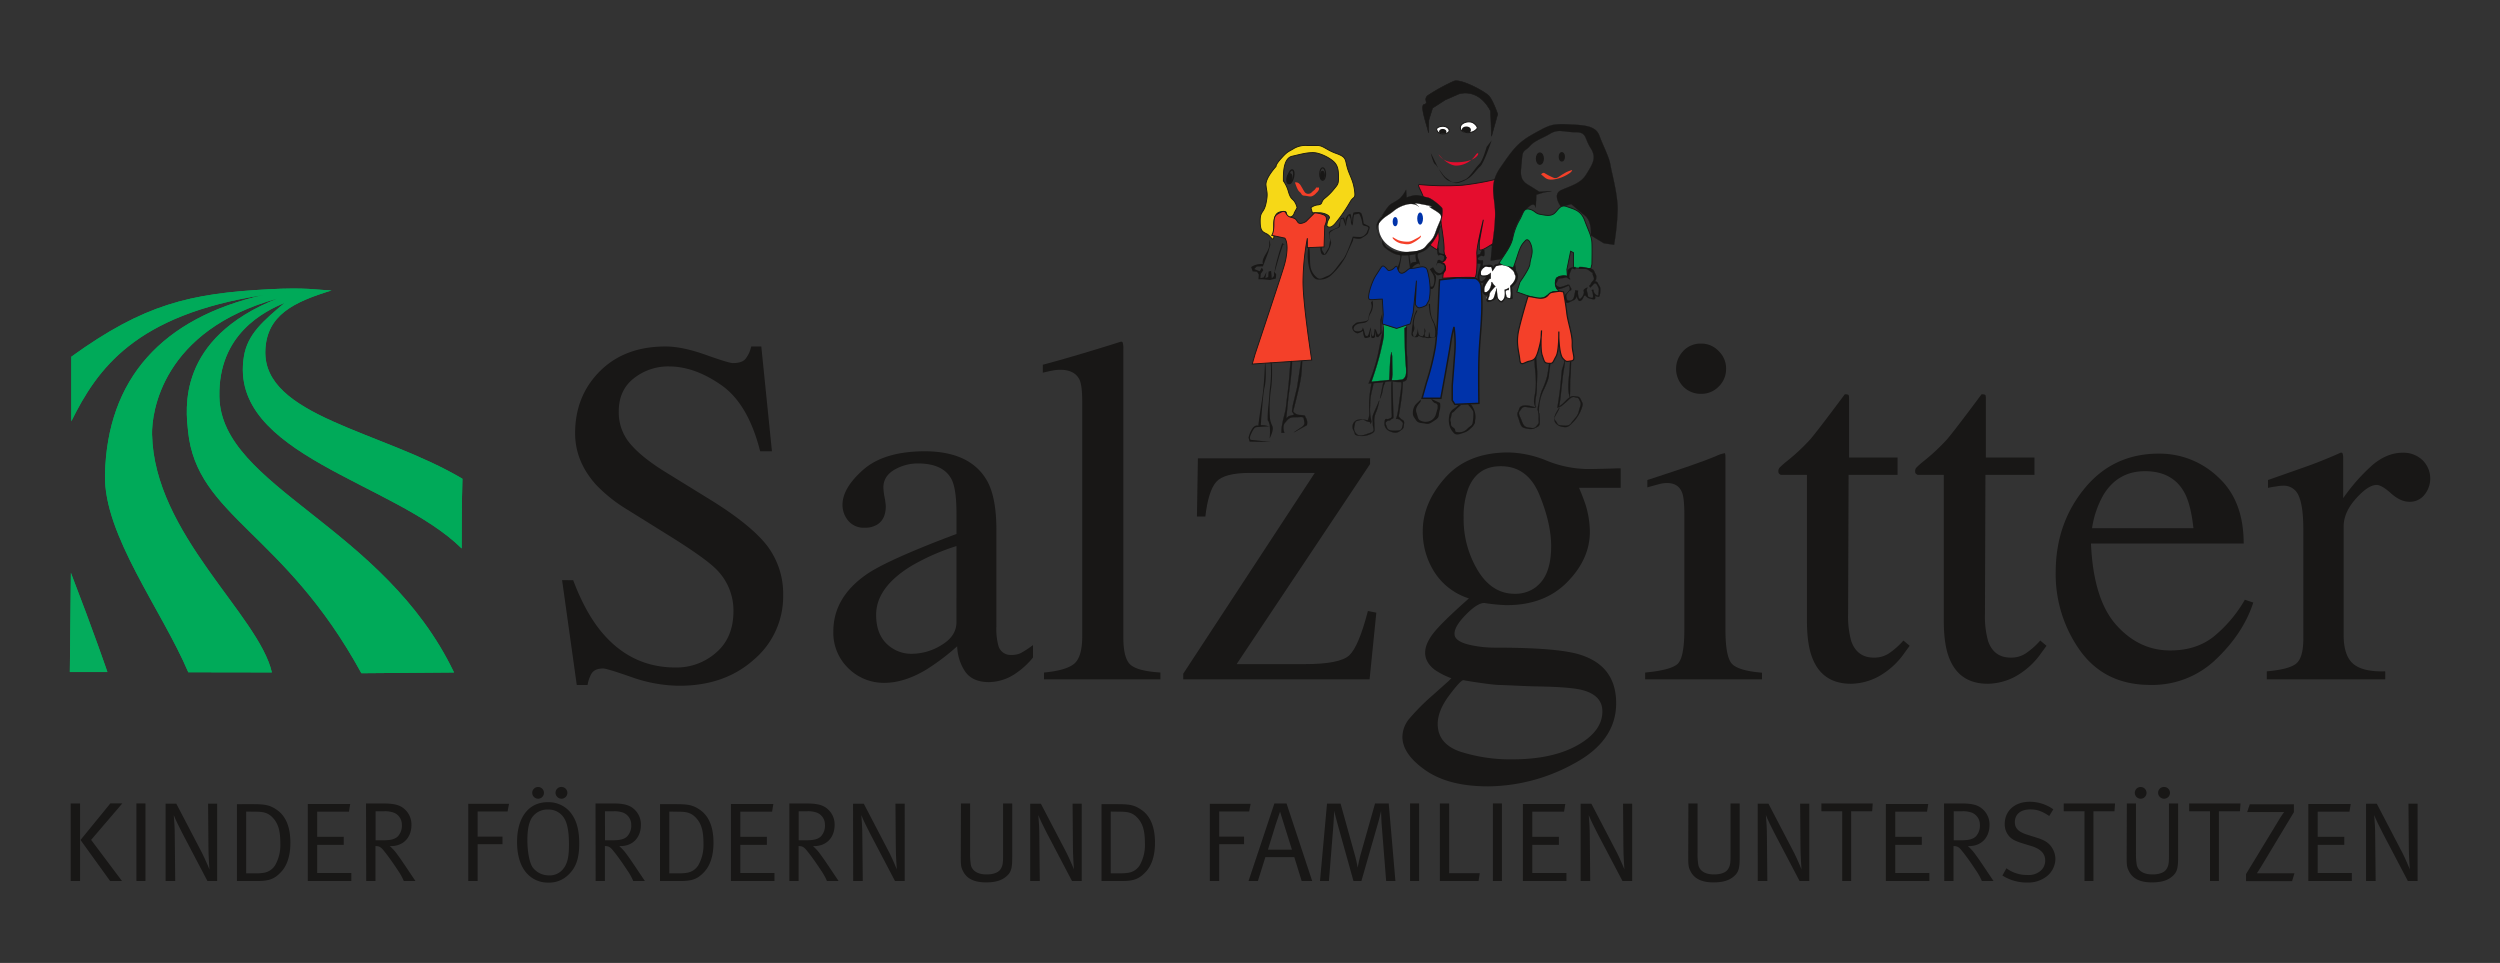 <svg xmlns="http://www.w3.org/2000/svg" xmlns:xlink="http://www.w3.org/1999/xlink" viewBox="0 0 890.61 343.04" preserveAspectRatio="xMinYMid"><rect x="0" y="0" width="890.61" height="343.04" fill="#333333" stroke="none"/><defs><style>.cls-1,.cls-8{fill:#fff;}.cls-1,.cls-12,.cls-14,.cls-15,.cls-17,.cls-18,.cls-20,.cls-3,.cls-5,.cls-7{stroke:#181716;}.cls-1,.cls-12,.cls-17,.cls-18,.cls-20,.cls-3,.cls-5{stroke-miterlimit:3.86;}.cls-1,.cls-20{stroke-width:0.37px;}.cls-1{clip-rule:evenodd;}.cls-13,.cls-2{fill:#181716;}.cls-11,.cls-12,.cls-15,.cls-16,.cls-18,.cls-2,.cls-20,.cls-23,.cls-3,.cls-4,.cls-5,.cls-6,.cls-7,.cls-8,.cls-9{fill-rule:evenodd;}.cls-12,.cls-14,.cls-15,.cls-17,.cls-18,.cls-20,.cls-3,.cls-5,.cls-7{fill:none;}.cls-3{stroke-width:0.09px;}.cls-4{fill:#e50d2e;}.cls-5{stroke-width:0.33px;}.cls-10,.cls-6{fill:#03a;}.cls-14,.cls-15,.cls-7{stroke-miterlimit:3.86;}.cls-7{stroke-width:0.53px;}.cls-22,.cls-9{fill:#00aa59;}.cls-11{fill:#f44029;}.cls-12{stroke-width:0;}.cls-14,.cls-15{stroke-width:0.43px;}.cls-16{fill:#f6d817;}.cls-17{stroke-width:0.52px;}.cls-18{stroke-width:0.2px;}.cls-19{clip-path:url(#clip-path);}.cls-21{clip-path:url(#clip-path-2);}.cls-23{fill:#04ac5c;}</style><clipPath id="clip-path"><path class="cls-1" d="M512,46.65c.48,1,1.68,1.14,2.73,1,.85-.14,2.21-.78,1.16-1.93s-3.14-.77-3.84-.16C511.6,45.9,511.78,46.31,512,46.65Z"/></clipPath><clipPath id="clip-path-2"><path class="cls-1" d="M524.88,43.82c-1.65-1.05-5,0-4.6,2,.24,1.23,2.3,1.66,3.73,1.31a3.68,3.68,0,0,0,2.21-1.37C526.49,45.29,525.66,44.31,524.88,43.82Z"/></clipPath></defs><title>Logo</title><g id="Vordergrund"><path class="cls-2" d="M204.19,206.69q4.45,11.82,10.45,18.85,10.45,12.25,26,12.25a21.28,21.28,0,0,0,14.48-5.31q6.17-5.31,6.17-14.82a20.68,20.68,0,0,0-6.17-14.91q-4-4-17-12.08l-15-9.34a53.39,53.39,0,0,1-10.79-8.65q-7.45-8.31-7.45-18.33,0-13.28,8.82-22.1t23.39-8.82q6,0,14.39,3t9.68,2.91q3.25,0,4.45-1.54a10.73,10.73,0,0,0,2-4.37h3.6L275,160.77h-4.2Q266.55,143.9,257,137.22t-18.67-6.68a19.67,19.67,0,0,0-12.59,4.28q-5.31,4.2-5.31,11.74a17.17,17.17,0,0,0,4.11,11.56q4.11,4.88,12.76,10.19l15.42,9.51q14.48,8.91,20.39,16.36A28.32,28.32,0,0,1,279,212a29.53,29.53,0,0,1-10.45,23Q258.15,244.3,242,244.3a52.07,52.07,0,0,1-17-3.08q-8.83-3.08-10.11-3.08-3.08,0-4.2,1.88a12.43,12.43,0,0,0-1.37,4h-3.85l-5.23-37.35Z"/><path class="cls-2" d="M340.74,194.53a78.49,78.49,0,0,0-16.28,7.2q-12.34,7.63-12.34,17.3,0,7.8,5.14,11.48a12.47,12.47,0,0,0,7.45,2.4,20.24,20.24,0,0,0,10.79-3.17q5.22-3.17,5.23-8.05Zm-31.44,9.68q7.88-5.14,31.44-14V183q0-8.74-1.71-12.16-2.92-5.74-12.08-5.74a16.66,16.66,0,0,0-8.31,2.23q-3.94,2.31-3.94,6.34a23.92,23.92,0,0,0,.43,3.51,24.69,24.69,0,0,1,.43,3.08q0,4.8-3.17,6.68A8,8,0,0,1,308.1,188a7.23,7.23,0,0,1-5.91-2.48,8.85,8.85,0,0,1-2.06-5.65q0-6,7.37-12.51t21.76-6.6q16.62,0,22.53,10.79,3.17,5.91,3.17,17.22v34.35a22.94,22.94,0,0,0,.69,6.85,4.47,4.47,0,0,0,4.63,3.34,7.69,7.69,0,0,0,3.26-.6,33,33,0,0,0,4.45-2.91v4.45a27.9,27.9,0,0,1-5.91,5.48A17.24,17.24,0,0,1,352.3,243q-5.83,0-8.48-3.77a17.11,17.11,0,0,1-2.83-9,80.64,80.64,0,0,1-11.14,8.4q-7.8,4.63-14.82,4.63a17.89,17.89,0,0,1-12.76-5.14,17.58,17.58,0,0,1-5.4-13.19Q296.88,212.52,309.3,204.21Z"/><path class="cls-2" d="M371.92,239.59q8-.77,10.79-3.17t2.83-9.59V143.13q0-5.65-.94-7.8-1.71-3.6-6.94-3.6A15.36,15.36,0,0,0,375,132q-1.37.26-3.51.77v-2.83q11.56-3.08,27.84-8.22a.6.6,0,0,1,.69.51,9.1,9.1,0,0,1,.17,2.23V227.16q0,7.45,2.57,9.68t10.62,2.74V242H371.92Z"/><path class="cls-2" d="M488.08,163.26v2.06l-47.54,71.27h24.24q12.59,0,15.93-3.17t6.6-15.76l3,.6L487.91,242H421.52v-2l46.86-71.53h-23q-9.25,0-12.08,3.17T429.4,184h-3l.34-20.73Z"/><path class="cls-2" d="M520.21,267.77a58.24,58.24,0,0,0,18.59,2.74q14.22,0,23.13-5t8.91-12.08q0-5.74-7.2-7.62-4.46-1.12-16.88-1.29-3.17-.09-6.68-.26t-6.42-.26q-1.89-.09-6.08-.69t-6.25-1q-1,0-5.05,5.4t-4.11,10.11Q512.15,265,520.21,267.77ZM511.13,204a26.61,26.61,0,0,1-4.28-14.82q0-10,8-19t22.53-9a37.7,37.7,0,0,1,13.79,3,40.07,40.07,0,0,0,14.48,2.91q1.8,0,5.4-.09t5.31-.17h1v6.94H562.52q1.54,3.6,2.4,6.25a33.71,33.71,0,0,1,1.46,9.42q0,9.77-8.14,18t-21.76,8.14a66.85,66.85,0,0,1-7.71-.77q-2.49,0-6.6,4.2t-4,6.85q0,2.74,6,4a41.08,41.08,0,0,0,8.74.86q22,0,29.9,2.48,12.93,4,12.94,17.3,0,13.53-15.16,21.59a64.17,64.17,0,0,1-30.5,8.05q-14.05,0-22.27-5.74t-8.22-11.91a10.37,10.37,0,0,1,2.14-6.08,77.06,77.06,0,0,1,8.65-8.74l5.65-5.05,1-1a26.46,26.46,0,0,1-5.91-3q-3.43-2.65-3.43-6.08,0-3.17,2.91-6.94t12.68-12.42A22.63,22.63,0,0,1,511.13,204Zm36.32,4.88q5.14-4.11,5.14-14.31,0-8.14-4.2-18.33T534.6,166.09q-8.4,0-11.56,8a28.79,28.79,0,0,0-1.63,10.37,35.37,35.37,0,0,0,5.05,18.76q5.05,8.31,13.11,8.31A12.11,12.11,0,0,0,547.45,208.92Z"/><path class="cls-2" d="M599.62,125.05A8.48,8.48,0,0,1,606,122.4a8.38,8.38,0,0,1,6.25,2.66,8.49,8.49,0,0,1,2.66,6.34,8.65,8.65,0,0,1-2.66,6.34A8.51,8.51,0,0,1,606,140.3a8.61,8.61,0,0,1-6.34-2.57,9.1,9.1,0,0,1,0-12.68ZM586.08,239.59q9.16-.86,11.56-3.08t2.4-12.34V183.3q0-5.57-.77-7.71-1.29-3.51-5.4-3.51a10.66,10.66,0,0,0-1.88.17q-.86.17-5.14,1.37V171l3.68-1.2q15-4.88,20.9-7.37a11.14,11.14,0,0,1,3.08-1,4.86,4.86,0,0,1,.17,1.28v61.51q0,9.77,2.31,12.25t10.71,3.17V242H586.08Z"/><path class="cls-2" d="M676,163v6.17H658.55l-.17,49.34a32.94,32.94,0,0,0,1.11,9.85q2.06,5.91,8.05,5.91a9.48,9.48,0,0,0,5.31-1.46,27.2,27.2,0,0,0,5.23-4.63l2.23,1.88-1.88,2.57a27.4,27.4,0,0,1-9.42,8.48,21.48,21.48,0,0,1-9.59,2.48q-10.11,0-13.71-9-2-4.88-2-13.54V169.17H634.4a3.53,3.53,0,0,1-.69-.51,1.21,1.21,0,0,1-.17-.69,2,2,0,0,1,.34-1.28,25.72,25.72,0,0,1,2.48-2.23,73.08,73.08,0,0,0,8.48-7.88q2.65-3.08,12.34-16.1a2.57,2.57,0,0,1,1.28.17q.26.17.26,1.28V163Z"/><path class="cls-2" d="M724.77,163v6.17H707.3l-.17,49.34a32.94,32.94,0,0,0,1.11,9.85q2.06,5.91,8.05,5.91a9.48,9.48,0,0,0,5.31-1.46,27.2,27.2,0,0,0,5.23-4.63l2.23,1.88-1.88,2.57a27.4,27.4,0,0,1-9.42,8.48,21.48,21.48,0,0,1-9.59,2.48q-10.11,0-13.71-9-2-4.88-2-13.54V169.17h-9.34a3.52,3.52,0,0,1-.69-.51,1.21,1.21,0,0,1-.17-.69,2,2,0,0,1,.34-1.28,25.71,25.71,0,0,1,2.48-2.23,73.06,73.06,0,0,0,8.48-7.88q2.65-3.08,12.34-16.1a2.58,2.58,0,0,1,1.29.17q.26.17.26,1.28V163Z"/><path class="cls-2" d="M790.22,170q9.08,8.31,9.08,23.64H744.9q.86,19.88,9,29t19.27,9.08q9,0,15.16-4.71a47.3,47.3,0,0,0,11.39-13.36l3,1q-3.51,10.88-13.19,20.13A32.65,32.65,0,0,1,766,244q-16.11,0-24.93-12.16a46.78,46.78,0,0,1-8.74-28q0-17.22,10.19-29.73t26.56-12.51A30.21,30.21,0,0,1,790.22,170Zm-41,6.51a34,34,0,0,0-3.94,11.65H781.4q-.94-8.57-3.26-12.76-4.2-7.54-14-7.54T749.19,176.54Z"/><path class="cls-2" d="M807.53,239.16q7.88-.68,10.45-2.74t2.57-9V188.79q0-8.48-1.63-12.08a5.7,5.7,0,0,0-5.74-3.68,14,14,0,0,0-2.31.26q-1.37.17-2.91.51V171l10-3.51q5.14-1.8,7.11-2.57,4.28-1.63,8.82-3.68c.4,0,.63.14.69.43a6.08,6.08,0,0,1,.17,1.8v14a66.51,66.51,0,0,1,10.54-11.91q5.14-4.28,10.62-4.28a9.8,9.8,0,0,1,7.11,2.66,9.16,9.16,0,0,1,.6,12.42,6.58,6.58,0,0,1-5.23,2.4q-3.26,0-6.6-3t-5.14-3q-3,0-7.37,4.88t-4.37,9.94v38.64q0,7.37,3.43,10.28t11.39,2.66V242H807.53Z"/><path class="cls-2" d="M528.74,89c.08.81.23,1.8-.08,2.16s-.7-.36-1.33.09-1.33.81-.78,1.26a2,2,0,0,0,1.56.18s.31.18.16,1.08,0,1.35.47,1.53a1.14,1.14,0,0,1,.62.54l-.94-.18s-.39-.27-.7.63-.62,1-.7,2.16.23,2.25,1.25,1.53,1.09-1,1.17-1.8.39-2.25.39-2.25h.86a4.44,4.44,0,0,0-.16,1.71c.08,1.08-.08,2.43.47,2.79s.16.45.62.45.7-.63.7-1.8-.16-2.7-.16-2.7a2.37,2.37,0,0,1,1.48,1.08c.7,1,.47,1.17,1.48,1.62s1.33,1.26,1.71.45a2.46,2.46,0,0,0,0-2.43c-.47-.72-1.64-2.34-1.64-2.34L534.12,94l.62-.45a4.2,4.2,0,0,1,1.33,1.35c.55.9.47,1.17,1.4,1.17s2.57,0,1.71-.9.08-.72-.47-1.62-.86-2.16-2.1-2.43a12.87,12.87,0,0,0-2.42-.27l-1.25-.18-.31-1.53a1.83,1.83,0,0,0-.62-1.08c-.55-.45-1.09-1-1.09-1l.7-.18s1.4.27,1.48,1,.39.81.47,1.26.23,1,.23,1,1.17.09,2.26.27a4,4,0,0,1,2.49,1.71,2.73,2.73,0,0,1,.7,1.8c0,.45.47.09.62,1.08s.31,1.53-.55,1.71a6.87,6.87,0,0,1-2,0,2.68,2.68,0,0,1,.47,1.44c0,.81-.16,1.62-.55,1.71a2,2,0,0,1-1.79.09,14.52,14.52,0,0,1-2.49-2.34s.47.63-.16,2.25S531.7,102,531,101.59a3.59,3.59,0,0,1-1.09-1.62l-.08-1.71s-.16,1.44-.78,1.89-.94.9-1.48.54a2,2,0,0,1-1.09-1.35,4.82,4.82,0,0,1,.08-1.8c.16-.81.86-2.79.86-2.79l.08-.9s-1.33.36-1.64-.54-.86-1.35,0-2.07a2.51,2.51,0,0,1,1.4-.72l.7-1.62Z"/><path class="cls-3" d="M528.74,89c.08.81.23,1.8-.08,2.16s-.7-.36-1.33.09-1.33.81-.78,1.26a2,2,0,0,0,1.56.18s.31.18.16,1.08,0,1.35.47,1.53a1.14,1.14,0,0,1,.62.54l-.94-.18s-.39-.27-.7.63-.62,1-.7,2.16.23,2.25,1.25,1.53,1.09-1,1.17-1.8.39-2.25.39-2.25h.86a4.44,4.44,0,0,0-.16,1.71c.08,1.08-.08,2.43.47,2.79s.16.45.62.45.7-.63.7-1.8-.16-2.7-.16-2.7a2.37,2.37,0,0,1,1.48,1.08c.7,1,.47,1.17,1.48,1.62s1.33,1.26,1.71.45a2.46,2.46,0,0,0,0-2.43c-.47-.72-1.64-2.34-1.64-2.34L534.12,94l.62-.45a4.2,4.2,0,0,1,1.33,1.35c.55.9.47,1.17,1.4,1.17s2.57,0,1.71-.9.08-.72-.47-1.62-.86-2.16-2.1-2.43a12.87,12.87,0,0,0-2.42-.27l-1.25-.18-.31-1.53a1.83,1.83,0,0,0-.62-1.08c-.55-.45-1.09-1-1.09-1l.7-.18s1.4.27,1.48,1,.39.81.47,1.26.23,1,.23,1,1.17.09,2.26.27a4,4,0,0,1,2.49,1.71,2.73,2.73,0,0,1,.7,1.8c0,.45.47.09.62,1.08s.31,1.53-.55,1.71a6.87,6.87,0,0,1-2,0,2.68,2.68,0,0,1,.47,1.44c0,.81-.16,1.62-.55,1.71a2,2,0,0,1-1.79.09,14.52,14.52,0,0,1-2.49-2.34s.47.63-.16,2.25S531.7,102,531,101.59a3.59,3.59,0,0,1-1.09-1.62l-.08-1.71s-.16,1.44-.78,1.89-.94.9-1.48.54a2,2,0,0,1-1.09-1.35,4.82,4.82,0,0,1,.08-1.8c.16-.81.86-2.79.86-2.79l.08-.9s-1.33.36-1.64-.54-.86-1.35,0-2.07a2.51,2.51,0,0,1,1.4-.72l.7-1.62Z"/><path class="cls-4" d="M505.86,65.76c-1.93-.24,2.32,3.77,1.85,9S507.24,85,507.24,85l-.78,2a1.68,1.68,0,0,1,2.65,0,12.62,12.62,0,0,0,3.27,2.16s-.47-.36.16-3.06-1-6.67-.27-7.57.7-1.35.7-1.35,1.75,9.82,1.44,12c-.11.76,1.08,3.69-1,4.29.07.52.86.57,1.19.89a1.87,1.87,0,0,1,.3,1.49,1.65,1.65,0,0,1-.74,1.34l-.21,1.91s10.13-.54,11.22-.18,1.09-6.13.94-8.47,2.32-12.16,2.32-12.16L527,86.12v2.34s-.31,1.08,1.4.36,4.36-2.88,5-2.52c0,0,1.56-7.39.78-11.9s2.41-11.41.85-11.05A99,99,0,0,1,520.82,66,97,97,0,0,1,505.86,65.76Z"/><path class="cls-5" d="M505.86,65.76c-1.93-.24,2.32,3.77,1.85,9S507.24,85,507.24,85l-.78,2a1.68,1.68,0,0,1,2.65,0,12.62,12.62,0,0,0,3.27,2.16s-.47-.36.16-3.06-1-6.67-.27-7.57.7-1.35.7-1.35,1.75,9.82,1.44,12c-.11.76,1.08,3.69-1,4.29.07.52.86.57,1.19.89a1.87,1.87,0,0,1,.3,1.49,1.65,1.65,0,0,1-.74,1.34l-.21,1.91s10.13-.54,11.22-.18,1.09-6.13.94-8.47,2.32-12.16,2.32-12.16L527,86.12v2.34s-.31,1.08,1.4.36,4.36-2.88,5-2.52c0,0,1.56-7.39.78-11.9s2.41-11.41.85-11.05A99,99,0,0,1,520.82,66,97,97,0,0,1,505.86,65.76Z"/><path class="cls-2" d="M506.21,88.16c-.86,1.53-1.56,2.61-.94,4s.47,2.34.78,2.52-.7-.81-.7-.81a4.52,4.52,0,0,0-1.79,1c-.55.63-.94,1.17-.78,1.89s-.23.9.47,1.08,1,.18,1.4-.27A10.84,10.84,0,0,0,506,96.09a8.93,8.93,0,0,0,.55-1.17,3.38,3.38,0,0,0,1.17.36c.47,0,.23-.18-.7,1.26s-1.48,2.61-1.4,3.52,0,.9.55,1.35,1.17.54,1.25-.36.39-3,.39-3l.08-1.53h.62a11.13,11.13,0,0,0,0,3.34c.31,1.17.16,2.16.7,2.16s1.25.45,1.48-.54a4.85,4.85,0,0,0,.08-3.15,6.45,6.45,0,0,0-.86-1.53l-.55-.9,1.17-.72s.78,1.53,1.32,1.8.78.45,1.4.27a2.61,2.61,0,0,0,1.33-1.89c0-.54.08-1.17-.94-1.44a4.11,4.11,0,0,0-1.56-.18l-.55,1.17.62-2.16a.87.87,0,0,1,.7-.18c.39.09,1.09,1.08,1.4.18s.62-1,.16-1.44a2.46,2.46,0,0,0-1.25-.54l-.78.27-.31-.63-.16-1.89.55-.45s0,.72.08,1.44.78.81,1.4.9,1.09.27,1.17.81.55.09.08,1.08A1.71,1.71,0,0,1,514,93.39h-.86s1.48-.09,1.71.9.55,1.35-.08,2.25-.39,1.17-1,1.17-1.25.63-1.87.27a8.13,8.13,0,0,1-1.48-1.35s1.17,1.26,1.17,2.16a10.07,10.07,0,0,1-.55,3.06c-.31.81-.78,1.35-1.56,1a3.6,3.6,0,0,1-1.33-1.35l-.23-1.44s-.08,1.62-.39,1.89-.39.36-1.17.18-.7,0-1.09-.72a2.45,2.45,0,0,1-.47-2c.23-.63.62-1.44.62-1.44s0,.45-1.09.45-1.71.36-2-.54-1.17-1.08-.39-2,.31-2.25,1.32-2.43a9.48,9.48,0,0,1,1.33-.18,7.36,7.36,0,0,1-.31-2.7,4.64,4.64,0,0,1,1-2.88C505.9,87.17,506.21,88.16,506.21,88.16Z"/><path class="cls-6" d="M512.84,99.7c-.31,4-.62,18.21-1.56,24.16a89.35,89.35,0,0,1-3.12,12.44l-1.56,5.59h6.7s2.81-15.14,3.43-19.29a45.26,45.26,0,0,1,1.25-6.13,44.89,44.89,0,0,1,.31,8.65c-.31,4.51-.94,12.26-.94,12.26v5.23l.94,1.44,8.57-.36s-.16-9.74,0-15.68.78-10.64.94-15.14a74.57,74.57,0,0,0-.16-10.64,3.44,3.44,0,0,0-2-3.06L519.08,99Z"/><path class="cls-7" d="M512.84,99.7c-.31,4-.62,18.21-1.56,24.16a89.35,89.35,0,0,1-3.12,12.44l-1.56,5.59h6.7s2.81-15.14,3.43-19.29a45.26,45.26,0,0,1,1.25-6.13,44.89,44.89,0,0,1,.31,8.65c-.31,4.51-.94,12.26-.94,12.26v5.23l.94,1.44,8.57-.36s-.16-9.74,0-15.68.78-10.64.94-15.14a74.57,74.57,0,0,0-.16-10.64,3.44,3.44,0,0,0-2-3.06L519.08,99Z"/><path class="cls-2" d="M506.06,143.15c-1.56,1.8-1.87,2.7-1.4,4s.39,2.43,1.64,2.79a3.94,3.94,0,0,0,3.35-.09,3.61,3.61,0,0,0,1.87-2.25l.62-2.16v-1a1,1,0,0,0-.86-.81c-.78-.18-1.44-1.55-1.44-1.55l3.15,1.46a5.43,5.43,0,0,1-.16,2.79c-.47,1.89.08,2.25-1.56,3.34s-2.18,1.53-3.43,1.26-2.65-.09-3.35-1.17-1.25-1.53-1.17-2.88a5,5,0,0,1,.78-2.52c.23-.36,2.1-2.07,2.1-2.07Z"/><path class="cls-2" d="M520.56,144.2c-1,1-1.48,1.2-2.34,2.19s-.94.27-1.09,1.35-.62,1.53-.31,2.43-.31,1.35.94,2.16,0,1.53,1.56,1.62a3.92,3.92,0,0,0,3.43-1.26c1-1,1.71-1,1.87-2.16a16.55,16.55,0,0,0,.23-3.79c-.16-.81-2-2.7-2-2.7l1-.07a2.7,2.7,0,0,1,.78,1,6.85,6.85,0,0,1,1,4.15c-.31,1.62,0,1.44-.47,2.07a4,4,0,0,1-1.25,1.44,5.31,5.31,0,0,1-2.42,1.53c-1.56.54-2.81,1.08-3.66,0a5.86,5.86,0,0,1-1.56-3,7.63,7.63,0,0,1,0-3,3.56,3.56,0,0,1,1.56-2.52,7.26,7.26,0,0,0,1.64-1.35Z"/><path class="cls-8" d="M491.14,80.76c0-5,5.88-8.76,11.66-9,11.21-.46,12,5.27,9.58,10.4-2.09,4.51-5,7.59-10.77,7.59S491.14,85.73,491.14,80.76Z"/><path class="cls-2" d="M531.07,92.88c.52-7.49,1.29-9,1.55-15.76S530,66.26,534.43,59.81s6.2-9,11.88-12.14,6.46-3.62,12.4-3.36,9.82.52,11.11,4.13,3.36,7.23,3.88,10.33,2.58,10.33,2.58,15.76A88.22,88.22,0,0,1,575,87.19l-3.62-.52-4.65-2.84s.52-4.91-2.07-7-4.91-4.13-4.91-4.13l-3.62,1s-3.36-4.39,0-5.94,7-2.33,9-5.68,3.88-5.68,1.55-9.3-1.29-5.68-5.43-5.68-5.94-1.29-9,.52S546.83,50,545,52.05s-2.58,1-2.84,4.91-1.29,6.72,2.07,8.78,4.13,2.58,4.13,2.58l4.39-.26-2.84.52-2.58.78L547.09,74s-.26-2.84-3.36.52-4.65,8.78-4.65,8.78,1-.78-.52,3.36a11.43,11.43,0,0,1-4.13,5.68Z"/><path class="cls-3" d="M531.07,92.88c.52-7.49,1.29-9,1.55-15.76S530,66.26,534.43,59.81s6.2-9,11.88-12.14,6.46-3.62,12.4-3.36,9.82.52,11.11,4.13,3.36,7.23,3.88,10.33,2.58,10.33,2.58,15.76A88.22,88.22,0,0,1,575,87.19l-3.62-.52-4.65-2.84s.52-4.91-2.07-7-4.91-4.13-4.91-4.13l-3.62,1s-3.36-4.39,0-5.94,7-2.33,9-5.68,3.88-5.68,1.55-9.3-1.29-5.68-5.43-5.68-5.94-1.29-9,.52S546.83,50,545,52.05s-2.58,1-2.84,4.91-1.29,6.72,2.07,8.78,4.13,2.58,4.13,2.58l4.39-.26-2.84.52-2.58.78L547.09,74s-.26-2.84-3.36.52-4.65,8.78-4.65,8.78,1-.78-.52,3.36a11.43,11.43,0,0,1-4.13,5.68Z"/><path class="cls-9" d="M488.5,136.1S493,120.24,493,119.42v-3.71l4.12,1.24,3.71-1.24.21,17.92-1.42,2-3.79-.07Z"/><path class="cls-2" d="M491.67,84.83c-.45-1.49-2-3.21-.34-5.41s3.18-2.66,4.93-4.09A11.62,11.62,0,0,1,501,72.88a5.93,5.93,0,0,1,3.23,0,3.77,3.77,0,0,1,1.23.78s-.78-.71-1.36-1.16,6.14,1,6.14,1l-1.1.19s.06-.06.77.45,3.07,1.69,3.39,2.6-.16,1.6-1.2,4.12-1,3.62-3,5.55-1.36,2.91-5.68,3.23-5.62.45-7.23-.39-2.13-.9-2.78-1.94-1-1.68-1-1.68a2.88,2.88,0,0,0,.9,2.52c1.16,1,3.49,2.65,5.43,2.71a15.5,15.5,0,0,0,5.88-.45c2.2-.71,3.23-1.1,4.46-2.52a20.39,20.39,0,0,0,2.71-3.81c.52-1,1.16-2.65,1.16-2.65s1.49-6.52.71-7.43-3.68-3.36-5-3.62-3.42-1-4.78-.78a13.67,13.67,0,0,0-2.78.78l-.2-2.77a11.16,11.16,0,0,1-2.13,3c-1.23,1.1-3.36,1.91-4.07,2.81A38.47,38.47,0,0,0,492.19,77c-.78,1.29-.9.9-1.61,2.65S491.67,84.83,491.67,84.83Z"/><path class="cls-3" d="M491.67,84.83c-.45-1.49-2-3.21-.34-5.41s3.18-2.66,4.93-4.09A11.62,11.62,0,0,1,501,72.88a5.93,5.93,0,0,1,3.23,0,3.77,3.77,0,0,1,1.23.78s-.78-.71-1.36-1.16,6.14,1,6.14,1l-1.1.19s.06-.06.77.45,3.07,1.69,3.39,2.6-.16,1.6-1.2,4.12-1,3.62-3,5.55-1.36,2.91-5.68,3.23-5.62.45-7.23-.39-2.13-.9-2.78-1.94-1-1.68-1-1.68a2.88,2.88,0,0,0,.9,2.52c1.16,1,3.49,2.65,5.43,2.71a15.5,15.5,0,0,0,5.88-.45c2.2-.71,3.23-1.1,4.46-2.52a20.39,20.39,0,0,0,2.71-3.81c.52-1,1.16-2.65,1.16-2.65s1.49-6.52.71-7.43-3.68-3.36-5-3.62-3.42-1-4.78-.78a13.67,13.67,0,0,0-2.78.78l-.2-2.77a11.16,11.16,0,0,1-2.13,3c-1.23,1.1-3.36,1.91-4.07,2.81A38.47,38.47,0,0,0,492.19,77c-.78,1.29-.9.9-1.61,2.65S491.67,84.83,491.67,84.83Z"/><ellipse class="cls-10" cx="497.03" cy="78.96" rx="0.9" ry="1.65"/><ellipse class="cls-10" cx="505.91" cy="77.86" rx="1.03" ry="2.16"/><path class="cls-11" d="M496.16,84.93a5.69,5.69,0,0,0,3.07,1.84c1.26.16,2.42.55,3.81-.13a13.32,13.32,0,0,0,2.74-1.78,1.19,1.19,0,0,0,.42-.84l-.26-.06s.19.19-1.19.9-2.16,1.32-3.52,1.23a9.47,9.47,0,0,1-3.1-.52,18.52,18.52,0,0,1-2-1.13Z"/><path class="cls-6" d="M492.44,106.57c-3,0-4.26.52-4.78-.13s.78-5.81,2.71-8.66,1.94-3.62,3.1-2.58.78,1.42,2.07,1,1.81-2.07,2.2-1,.78,2.71,2.33,1.94,1.29-1.55,3.1-1.55,4.52-1.55,5.3.65a26.55,26.55,0,0,1,1,6.59,18.39,18.39,0,0,1-.39,4.13l-1,1.81a6.93,6.93,0,0,1-2.45.9c-.9,0-1.42-1.29-1.42-1.29l.39-8.4-1.16,11.37-1,4L497.55,117l-5.1-1.61.32-3.29Z"/><path class="cls-5" d="M492.44,106.57c-3,0-4.26.52-4.78-.13s.78-5.81,2.71-8.66,1.94-3.62,3.1-2.58.78,1.42,2.07,1,1.81-2.07,2.2-1,.78,2.71,2.33,1.94,1.29-1.55,3.1-1.55,4.52-1.55,5.3.65a26.55,26.55,0,0,1,1,6.59,18.39,18.39,0,0,1-.39,4.13l-1,1.81a6.93,6.93,0,0,1-2.45.9c-.9,0-1.42-1.29-1.42-1.29l.39-8.4-1.16,11.37-1,4L497.55,117l-5.1-1.61.32-3.29Z"/><path class="cls-2" d="M488.44,107.67c0,.77.65,1.36-.39,3.55s.26,2.78-1.87,3.23-2.71.19-3.36.78-1.16.78-1.1,1.68a2.5,2.5,0,0,0,1.87,1.87,6.55,6.55,0,0,0,2-.9,6,6,0,0,0,.19,1.55c.19.52.19,1,.78,1a5,5,0,0,0,1.49-.39v-1.61l.06-1.1.45,2.91s-.19.13.45.19a.78.78,0,0,0,.84-.45l.13-1.94.26,1.87.71.26,1.29-1.49-.13-1.61v-1.36l.32-4.13-.71,2.39.06,1.74v2.65l-.52.78h-.45l-.65-1.61-.45-.45-.26,2.2-.32.58a1.41,1.41,0,0,1-.58-1c-.06-.71-.26-2.33-.26-2.33l-.77,2.65-.45.65-.65-.32s-.39-1.29-.52-1.87a2.17,2.17,0,0,0-.52-1,1,1,0,0,1-.71,1.23c-1,.39-2.52.13-2.45-.77s.84-1.55,2-1.81,1.94-.06,2.84-.78.39-1.42,1-2.52a6.65,6.65,0,0,0,1-2.58,6.11,6.11,0,0,0-.13-2.33Z"/><path class="cls-12" d="M488.44,107.67c0,.77.65,1.36-.39,3.55s.26,2.78-1.87,3.23-2.71.19-3.36.78-1.16.78-1.1,1.68a2.5,2.5,0,0,0,1.87,1.87,6.55,6.55,0,0,0,2-.9,6,6,0,0,0,.19,1.55c.19.52.19,1,.78,1a5,5,0,0,0,1.49-.39v-1.61l.06-1.1.45,2.91s-.19.13.45.19a.78.78,0,0,0,.84-.45l.13-1.94.26,1.87.71.26,1.29-1.49-.13-1.61v-1.36l.32-4.13-.71,2.39.06,1.74v2.65l-.52.78h-.45l-.65-1.61-.45-.45-.26,2.2-.32.58a1.41,1.41,0,0,1-.58-1c-.06-.71-.26-2.33-.26-2.33l-.77,2.65-.45.65-.65-.32s-.39-1.29-.52-1.87a2.17,2.17,0,0,0-.52-1,1,1,0,0,1-.71,1.23c-1,.39-2.52.13-2.45-.77s.84-1.55,2-1.81,1.94-.06,2.84-.78.39-1.42,1-2.52a6.65,6.65,0,0,0,1-2.58,6.11,6.11,0,0,0-.13-2.33Z"/><path class="cls-2" d="M504.91,110.57c-.13.9-.71,1-1.1,3.23s.13,2.33.06,3.29-.78,1.42-.52,2,.06,1.16.71.84.9-1.87.9-1.87l.19-1.23a6.6,6.6,0,0,0,.26,2.2c.32.78,1.42.78,1.42.78l.58-.9.06-2.13.39,1.1s-.65,1.94,0,2.07l1,.19a13.32,13.32,0,0,0,.19-1.74c0-.65.39,1.1.39,1.1a.57.57,0,0,0,.58.71c.71,0,1.23.06,1.23-.84a9.49,9.49,0,0,0-.52-4.2,13.45,13.45,0,0,1-1.42-3.88,28.81,28.81,0,0,1-.32-3.1l.45.13s0,3.81,1,5.62,2,4.91,1.36,5.75-2.45.71-2.45.71a2.72,2.72,0,0,1-1.42-.06c-.45-.26-.65.06-1.29-.19s-1.36-.52-1.36-.52.13.52-.9.52-1.55-.52-1.55-1.16.06-.13.13-1.42.19-1.16.32-2.78a12.52,12.52,0,0,1,1.1-3.75C504.65,110.38,504.91,110.57,504.91,110.57Z"/><path class="cls-12" d="M504.91,110.57c-.13.9-.71,1-1.1,3.23s.13,2.33.06,3.29-.78,1.42-.52,2,.06,1.16.71.84.9-1.87.9-1.87l.19-1.23a6.6,6.6,0,0,0,.26,2.2c.32.78,1.42.78,1.42.78l.58-.9.06-2.13.39,1.1s-.65,1.94,0,2.07l1,.19a13.32,13.32,0,0,0,.19-1.74c0-.65.39,1.1.39,1.1a.57.57,0,0,0,.58.71c.71,0,1.23.06,1.23-.84a9.49,9.49,0,0,0-.52-4.2,13.45,13.45,0,0,1-1.42-3.88,28.81,28.81,0,0,1-.32-3.1l.45.13s0,3.81,1,5.62,2,4.91,1.36,5.75-2.45.71-2.45.71a2.72,2.72,0,0,1-1.42-.06c-.45-.26-.65.06-1.29-.19s-1.36-.52-1.36-.52.13.52-.9.52-1.55-.52-1.55-1.16.06-.13.13-1.42.19-1.16.32-2.78a12.52,12.52,0,0,1,1.1-3.75C504.65,110.38,504.91,110.57,504.91,110.57Z"/><path class="cls-2" d="M493,116.26c-.13,4.65,0,3.88-1.16,8.91S488.57,136,488.57,136l6.33-.65.39-7.88.39-2.07.26,1.42.13,6.59-.26,2.07a22.73,22.73,0,0,0,3.62-.26c1-.26,1.81-1.29,1.42-4.65s-.52-13.69-.52-13.69l.9-.52s-.26,7.1,0,10.21.13,7.49.13,7.49l-.26,1.16s-.39.9-2.58.9-2.33-.52-4.65-.13-4.91.52-4.91.52l-1.42.13a58.88,58.88,0,0,0,3.49-11C492.06,120.26,493,116.26,493,116.26Z"/><path class="cls-3" d="M493,116.26c-.13,4.65,0,3.88-1.16,8.91S488.57,136,488.57,136l6.33-.65.39-7.88.39-2.07.26,1.42.13,6.59-.26,2.07a22.73,22.73,0,0,0,3.62-.26c1-.26,1.81-1.29,1.42-4.65s-.52-13.69-.52-13.69l.9-.52s-.26,7.1,0,10.21.13,7.49.13,7.49l-.26,1.16s-.39.9-2.58.9-2.33-.52-4.65-.13-4.91.52-4.91.52l-1.42.13a58.88,58.88,0,0,0,3.49-11C492.06,120.26,493,116.26,493,116.26Z"/><path class="cls-2" d="M488.64,136.47a46.93,46.93,0,0,0-.85,5.95c-.13,2.39.13,4.13,0,5.36a5.6,5.6,0,0,1-.52,1.94s-3.17-.65-4.26.13a2.6,2.6,0,0,0-.78,3.55c.78,1.42,0,1.36,1.36,1.74a7.09,7.09,0,0,0,4.2-.32c1.16-.45,1.87-.9,1.87-1.62s-.06-1-.06-2.45a7.6,7.6,0,0,1,.58-3.88c.71-1.55,1.36-4.73,1.1-4.07-1,2.58-2.26,4.84-2.33,5.88s.13,1.29.13,2.58,1,2.33-.78,2.91-3.62,1.42-4.46.84a2.69,2.69,0,0,1-1.42-2.91c.39-1.36.13-1.94,1.16-2.2s1.87-.65,2.71-.13a4.3,4.3,0,0,0,1.74.58l.32.65.26-1s0,.78-.26-1a16.87,16.87,0,0,1-.26-4.39,23,23,0,0,1,.52-5,26.82,26.82,0,0,0,.68-3C489.28,136,488.64,136.47,488.64,136.47Z"/><path class="cls-3" d="M488.64,136.47a46.93,46.93,0,0,0-.85,5.95c-.13,2.39.13,4.13,0,5.36a5.6,5.6,0,0,1-.52,1.94s-3.17-.65-4.26.13a2.6,2.6,0,0,0-.78,3.55c.78,1.42,0,1.36,1.36,1.74a7.09,7.09,0,0,0,4.2-.32c1.16-.45,1.87-.9,1.87-1.62s-.06-1-.06-2.45a7.6,7.6,0,0,1,.58-3.88c.71-1.55,1.36-4.73,1.1-4.07-1,2.58-2.26,4.84-2.33,5.88s.13,1.29.13,2.58,1,2.33-.78,2.91-3.62,1.42-4.46.84a2.69,2.69,0,0,1-1.42-2.91c.39-1.36.13-1.94,1.16-2.2s1.87-.65,2.71-.13a4.3,4.3,0,0,0,1.74.58l.32.65.26-1s0,.78-.26-1a16.87,16.87,0,0,1-.26-4.39,23,23,0,0,1,.52-5,26.82,26.82,0,0,0,.68-3C489.28,136,488.64,136.47,488.64,136.47Z"/><path class="cls-2" d="M491.61,142c.45-2,.94-4.86,1.2-5.64.07-.22.92-1.29.52-.07s.15-.09.15-.09a8.21,8.21,0,0,0-.9,2.78A10.34,10.34,0,0,1,491.61,142Z"/><path class="cls-3" d="M491.61,142c.45-2,.94-4.86,1.2-5.64.07-.22.92-1.29.52-.07s.15-.09.15-.09a8.21,8.21,0,0,0-.9,2.78A10.34,10.34,0,0,1,491.61,142Z"/><path class="cls-2" d="M496.08,135.8c0,.71-.3-.34-.37.45-.13,1.36-.06,4.82,0,7.85,0,2.33.13,3.55.13,4s0,.71-1,1.1-1.36-.52-1.55,1a3,3,0,0,0,1.81,3.42c1.49.65,2.52.71,3.49,0s1.42-.9,1.49-1.94.39-1.61-.45-2.07a4.08,4.08,0,0,1-1.36-1.29s.65-3.81,1-6.39.49-6,.49-6l-.62.27s.39-.19-.13,3.29-.84,6.27-1,7.17-.45,1.94-.45,1.94l-.26.65a1.93,1.93,0,0,1,1.61.45c.65.65,1.1.84.78,1.81s-.13,1.74-1.68,1.87-3.49.19-3.88-1-.84-1.68-.13-2.26.84,0,1.49-.65,1,.06.9-1.42S496.08,135.8,496.08,135.8Z"/><path class="cls-3" d="M496.08,135.8c0,.71-.3-.34-.37.45-.13,1.36-.06,4.82,0,7.85,0,2.33.13,3.55.13,4s0,.71-1,1.1-1.36-.52-1.55,1a3,3,0,0,0,1.81,3.42c1.49.65,2.52.71,3.49,0s1.42-.9,1.49-1.94.39-1.61-.45-2.07a4.08,4.08,0,0,1-1.36-1.29s.65-3.81,1-6.39.49-6,.49-6l-.62.27s.39-.19-.13,3.29-.84,6.27-1,7.17-.45,1.94-.45,1.94l-.26.65a1.93,1.93,0,0,1,1.61.45c.65.65,1.1.84.78,1.81s-.13,1.74-1.68,1.87-3.49.19-3.88-1-.84-1.68-.13-2.26.84,0,1.49-.65,1,.06.9-1.42S496.08,135.8,496.08,135.8Z"/><ellipse class="cls-13" cx="548.57" cy="56.51" rx="1.23" ry="2"/><ellipse class="cls-14" cx="548.57" cy="56.51" rx="1.23" ry="2"/><ellipse class="cls-13" cx="556.39" cy="55.87" rx="0.9" ry="1.49"/><ellipse class="cls-14" cx="556.39" cy="55.87" rx="0.9" ry="1.49"/><path class="cls-11" d="M549,62.13c1.55,1.16,1.81,2.07,4.39,1.81a13.28,13.28,0,0,0,5.68-2.2c1-.65,1-1.16,1-1.16a10.23,10.23,0,0,0-3,1.29c-2.07,1.16-2.45,2.07-4,1.29a23,23,0,0,1-2.71-1.42C549.67,61.23,549,62.13,549,62.13Z"/><path class="cls-9" d="M534,93.78c2.07-3.36,4.26-5.94,4.91-9A21.45,21.45,0,0,1,541.53,78c1.16-2.2,1.29-3.88,3.23-3.49s2.2,1.55,3.75,1.81,3.75.9,5.17-.26,2.07-3.36,4.52-2.45,5,1.29,6.33,4.91,2.45,5.55,2.58,7.88,0,7.75,0,7.75l-.39,1.55-6.19-.27,0-5.41-1-.52L558.2,96l.18,2.52s-3.11-1-4.05,1.12c-1,2.31,1.15,4.13,1.15,4.13l-2.31.19-3.24,2.13-2,.37-4.2-1.27L540.37,104l1.12-3.56s3.4-4.71,3.53-6.39.9-3.23.78-4.91a6.64,6.64,0,0,0-.65-2.58s-.78-1.94-1.81-.77-1.55,1.55-2.71,5.17-1.81,5.17-1.81,5.17-.13-.9-1.81-1.16A7.84,7.84,0,0,1,534,93.78Z"/><path class="cls-5" d="M534,93.78c2.07-3.36,4.26-5.94,4.91-9A21.45,21.45,0,0,1,541.53,78c1.16-2.2,1.29-3.88,3.23-3.49s2.2,1.55,3.75,1.81,3.75.9,5.17-.26,2.07-3.36,4.52-2.45,5,1.29,6.33,4.91,2.45,5.55,2.58,7.88,0,7.75,0,7.75l-.39,1.55-6.19-.27,0-5.41-1-.52L558.2,96l.18,2.52s-3.11-1-4.05,1.12c-1,2.31,1.15,4.13,1.15,4.13l-2.31.19-3.24,2.13-2,.37-4.2-1.27L540.37,104l1.12-3.56s3.4-4.71,3.53-6.39.9-3.23.78-4.91a6.64,6.64,0,0,0-.65-2.58s-.78-1.94-1.81-.77-1.55,1.55-2.71,5.17-1.81,5.17-1.81,5.17-.13-.9-1.81-1.16A7.84,7.84,0,0,1,534,93.78Z"/><path class="cls-2" d="M561.17,95.91c-1-.06-1-.9-1.61.65a5.5,5.5,0,0,0-.58,2.26s.84,1,0,.58-.52-.78-1.74-.45-2-.06-2.33.9-1,1.29-.39,1.87a1.73,1.73,0,0,0,1.87.45,18,18,0,0,0,2-.71H559l.77,1.42-.13.65s-.13-.39-.65.19-1.23,1.29-1,2.13.19,1.29,1,1.29a1.62,1.62,0,0,0,1.68-1.16,15.78,15.78,0,0,0,.45-2l.06-.58,1,.19a4.7,4.7,0,0,0,0,1.49c.13.84.39,1.87,1,1.23a3.44,3.44,0,0,0,1.1-2.07c0-.58-.39-.77.26-1.29a1.59,1.59,0,0,1,1.1-.45s-.65.26-.19,1.74-.06,1.36.78,1.68,1.36.39,1.29-.32a4.72,4.72,0,0,0-.39-2.07c-.32-.39.52-.26.52-.26a2.2,2.2,0,0,0,.71,1.61c.71.52,1.1.65,1.1-.13s.32-1.68,0-2.26-.65-1.55-1.16-1.55-.65.39-1.1.84a7.62,7.62,0,0,1-.71.65l-.39-.65s.26.19.71-.84,1.49-1,.84-2.45.19-1-.65-1.49-1.29-1.23-2.45-1.23h-2.07l.06-.65a8.94,8.94,0,0,1,3.16.39c1.49.52,1.81.13,2.26,1.23s.78,1.36.71,1.94,0,1.16-.45,1.36.71.06,1,.84.9,1.16.9,2.2-.19,2.58-.58,2.65a3.83,3.83,0,0,1-1.36-.39s.45,1.36-.45,1.29a7.27,7.27,0,0,1-1.81-.45,2.81,2.81,0,0,1-1.1-.9s-.45-.19-.77.65-1.1,1.61-1.61,1.16a5.29,5.29,0,0,1-.9-1.94,1.63,1.63,0,0,1-1,1.81c-1.29.52-2.45,1.49-2.84.45a5.21,5.21,0,0,1-.13-2.39,10.33,10.33,0,0,0,1.55-1.68c.43-.7-.32-1.61-.32-1.61s-4,1.94-4.33,1.1a5.11,5.11,0,0,1-.39-2.91c.26-.79.19-1.1,1.1-1.29a18.18,18.18,0,0,1,2.39-.45c.45,0,.52.65.77-.52s-.11-1.34.8-2a3.66,3.66,0,0,1,2.17-.53Z"/><path class="cls-3" d="M561.17,95.91c-1-.06-1-.9-1.61.65a5.5,5.5,0,0,0-.58,2.26s.84,1,0,.58-.52-.78-1.74-.45-2-.06-2.33.9-1,1.29-.39,1.87a1.73,1.73,0,0,0,1.87.45,18,18,0,0,0,2-.71H559l.77,1.42-.13.65s-.13-.39-.65.19-1.23,1.29-1,2.13.19,1.29,1,1.29a1.62,1.62,0,0,0,1.68-1.16,15.78,15.78,0,0,0,.45-2l.06-.58,1,.19a4.7,4.7,0,0,0,0,1.49c.13.84.39,1.87,1,1.23a3.44,3.44,0,0,0,1.1-2.07c0-.58-.39-.77.26-1.29a1.59,1.59,0,0,1,1.1-.45s-.65.26-.19,1.74-.06,1.36.78,1.68,1.36.39,1.29-.32a4.72,4.72,0,0,0-.39-2.07c-.32-.39.52-.26.52-.26a2.2,2.2,0,0,0,.71,1.61c.71.52,1.1.65,1.1-.13s.32-1.68,0-2.26-.65-1.55-1.16-1.55-.65.39-1.1.84a7.62,7.62,0,0,1-.71.65l-.39-.65s.26.19.71-.84,1.49-1,.84-2.45.19-1-.65-1.49-1.29-1.23-2.45-1.23h-2.07l.06-.65a8.94,8.94,0,0,1,3.16.39c1.49.52,1.81.13,2.26,1.23s.78,1.36.71,1.94,0,1.16-.45,1.36.71.06,1,.84.9,1.16.9,2.2-.19,2.58-.58,2.65a3.83,3.83,0,0,1-1.36-.39s.45,1.36-.45,1.29a7.27,7.27,0,0,1-1.81-.45,2.81,2.81,0,0,1-1.1-.9s-.45-.19-.77.65-1.1,1.61-1.61,1.16a5.29,5.29,0,0,1-.9-1.94,1.63,1.63,0,0,1-1,1.81c-1.29.52-2.45,1.49-2.84.45a5.21,5.21,0,0,1-.13-2.39,10.33,10.33,0,0,0,1.55-1.68c.43-.7-.32-1.61-.32-1.61s-4,1.94-4.33,1.1a5.11,5.11,0,0,1-.39-2.91c.26-.79.19-1.1,1.1-1.29a18.18,18.18,0,0,1,2.39-.45c.45,0,.52.65.77-.52s-.11-1.34.8-2a3.66,3.66,0,0,1,2.17-.53Z"/><path class="cls-11" d="M544.32,105.6c2.07.13,4.12,1,5.8.45s1.36-1.67,2.91-1.93,2.71-.39,2.71-.39L557,104s.78,4.13,1.16,7.49,2.07,7.75,1.94,11,1.55,5.81-.26,6.07-1.81.52-3.1-.9-1.42-7.62-1.42-7.62v-1.94s.13,7-1,8.91-.9,2.58-2.58,2.45-1.55-.65-2.33-2.84-.26-8.91-.26-8.91a22.57,22.57,0,0,1-.9,6.33c-1,3.88-1.68,4.26-3.49,4.65s-3.1,2.07-3.36-.65-1.42-5.68-.39-10.33S544.32,105.6,544.32,105.6Z"/><path class="cls-15" d="M544.32,105.6c2.07.13,4.12,1,5.8.45s1.36-1.67,2.91-1.93,2.71-.39,2.71-.39L557,104s.78,4.13,1.16,7.49,2.07,7.75,1.94,11,1.55,5.81-.26,6.07-1.81.52-3.1-.9-1.42-7.62-1.42-7.62v-1.94s.13,7-1,8.91-.9,2.58-2.58,2.45-1.55-.65-2.33-2.84-.26-8.91-.26-8.91a22.57,22.57,0,0,1-.9,6.33c-1,3.88-1.68,4.26-3.49,4.65s-3.1,2.07-3.36-.65-1.42-5.68-.39-10.33S544.32,105.6,544.32,105.6Z"/><path class="cls-2" d="M546.66,128.1c0,2.65.62,5.85.49,9.15s-.65,4-.65,5.81,1.36,2.33-.78,1.74-4.13-.52-4.52.9-1,1.23-.32,3.1.78,3.23,2.07,3.62,2.78.65,3.75.13,1.81-.58,1.81-1.94a20.66,20.66,0,0,0-.13-3.29c-.13-.39-.26.19-.13-2.13a16.89,16.89,0,0,1,1.68-6.33c.84-1.68,1.87-4.13,1.87-5.3,0-.64.43-3,.45-3.87,0-.75-.38-.18-.38-.18s-.26,2.31-.72,4.57a28.7,28.7,0,0,1-1.94,5.23,27.61,27.61,0,0,0-1,4.13,17.64,17.64,0,0,0-.45,2.45,8.67,8.67,0,0,1,.39,2.91c-.13,1.29.39,1.61-.39,2.52s-.84,1.36-2.65,1.1-2.2-.39-3-2.45-1.42-2.65-.65-3.62.84-1.55,2.33-1.36,1.94.32,2.45.32a2.41,2.41,0,0,0,1.1-.39s-.45.58-.39-1.49.52-2.91.52-4.91.19-4.33.13-6.07-.38-5.19-.38-5.19Z"/><path class="cls-3" d="M546.66,128.1c0,2.65.62,5.85.49,9.15s-.65,4-.65,5.81,1.36,2.33-.78,1.74-4.13-.52-4.52.9-1,1.23-.32,3.1.78,3.23,2.07,3.62,2.78.65,3.75.13,1.81-.58,1.81-1.94a20.66,20.66,0,0,0-.13-3.29c-.13-.39-.26.19-.13-2.13a16.89,16.89,0,0,1,1.68-6.33c.84-1.68,1.87-4.13,1.87-5.3,0-.64.43-3,.45-3.87,0-.75-.38-.18-.38-.18s-.26,2.31-.72,4.57a28.7,28.7,0,0,1-1.94,5.23,27.61,27.61,0,0,0-1,4.13,17.64,17.64,0,0,0-.45,2.45,8.67,8.67,0,0,1,.39,2.91c-.13,1.29.39,1.61-.39,2.52s-.84,1.36-2.65,1.1-2.2-.39-3-2.45-1.42-2.65-.65-3.62.84-1.55,2.33-1.36,1.94.32,2.45.32a2.41,2.41,0,0,0,1.1-.39s-.45.58-.39-1.49.52-2.91.52-4.91.19-4.33.13-6.07-.38-5.19-.38-5.19Z"/><path class="cls-2" d="M557.49,128.32c0,1.75-.52,3.63-.84,6.6s-.45,4-.65,5.94-.52,3.62-.52,3.62-.52.71.84-.32,2.71-3.23,4.33-3,1.94-.06,2.58,1.36.77,1.16.26,2.84a13.85,13.85,0,0,1-3.23,5.17c-1.42,1.42-1.87,1.81-3.42,1.55a3.89,3.89,0,0,1-2.91-1.74,4.06,4.06,0,0,1,.32-3c.58-1.23,1.81-3.1,1-1.36s-2.07,2.91-1.16,3.88.45,1.55,1.94,1.68,2.91.39,3.68-.78,2.33-2.39,2.71-4.07,1-2.71.52-3.62-.52-1.42-1.23-1.42-1.23-.84-2.78.65a34.6,34.6,0,0,1-2.84,2.45l-1.29.52s.45-2.71.84-5.68.71-7.69.84-7.94S557.49,128.32,557.49,128.32Z"/><path class="cls-3" d="M557.49,128.32c0,1.75-.52,3.63-.84,6.6s-.45,4-.65,5.94-.52,3.62-.52,3.62-.52.71.84-.32,2.71-3.23,4.33-3,1.94-.06,2.58,1.36.77,1.16.26,2.84a13.85,13.85,0,0,1-3.23,5.17c-1.42,1.42-1.87,1.81-3.42,1.55a3.89,3.89,0,0,1-2.91-1.74,4.06,4.06,0,0,1,.32-3c.58-1.23,1.81-3.1,1-1.36s-2.07,2.91-1.16,3.88.45,1.55,1.94,1.68,2.91.39,3.68-.78,2.33-2.39,2.71-4.07,1-2.71.52-3.62-.52-1.42-1.23-1.42-1.23-.84-2.78.65a34.6,34.6,0,0,1-2.84,2.45l-1.29.52s.45-2.71.84-5.68.71-7.69.84-7.94S557.49,128.32,557.49,128.32Z"/><path class="cls-2" d="M559.24,141.53c.19-2.52,0-5.38.19-6.86s.26-5.93.26-5.93l-.37.07s0,.63-.14,2.69-.47,4.33-.45,5.94A12,12,0,0,0,559.24,141.53Z"/><path class="cls-3" d="M559.24,141.53c.19-2.52,0-5.38.19-6.86s.26-5.93.26-5.93l-.37.07s0,.63-.14,2.69-.47,4.33-.45,5.94A12,12,0,0,0,559.24,141.53Z"/><path class="cls-2" d="M466,88.42a19.77,19.77,0,0,0,.45,7.3c.78,2.58,1.87,3.94,3.23,3.88A6,6,0,0,0,474.29,98a26,26,0,0,0,5.1-6.52c.78-1.81,2.58-5.68,2.58-5.68l.19-1s2,.65,3,0,2.13-1.16,2.33-2.13.84-1.74.13-2.13-1.81-.9-1.81-.9-.13-1-.26-1.74A12.69,12.69,0,0,0,485,76a1.93,1.93,0,0,0-.85-.47,7.12,7.12,0,0,0-2,.21l-.39,1.68-.06,2-.45-2.84-.26-.45-.84.45-.65,1-.19.78.06,1.23a12.17,12.17,0,0,1-.32-1.42l-.39-.71-1,.26-.26,1L477,79.89l-.13,1-3.1,1.36-.39.71.45,2.65-.45,2.58-1.49,2.45-1-1.68.06-1.29-.65.06s.06,2.39.65,2.84a1.05,1.05,0,0,0,1.55-.19,10.34,10.34,0,0,0,1.74-3.88s-1-3.16-.39-3.68a7,7,0,0,1,2.58-1.49c.65-.06,1-.84,1-.84s-.06-2.26.45-2.45.58-.32.71.32a15.83,15.83,0,0,0,.9,2.26,12.38,12.38,0,0,1,.32-2.13,9.45,9.45,0,0,1,.71-1.81,3.64,3.64,0,0,1,.71,2,2.54,2.54,0,0,0,.45,1.61s.26.13.39-1.55a11.06,11.06,0,0,1,.32-2.26l1.74-.39a4.8,4.8,0,0,1,.52,1,9.44,9.44,0,0,1,.58,2.07c.19,1.1.26,1.1.9,1.29s1.68.26,1.23,1.23-.26,1.1-1.1,1.94a2.65,2.65,0,0,1-2.33.78c-.84,0-2-.13-2-.13s-2.13,6.59-3.62,8.27-3.42,5-5.23,5.68-2.84,1.68-4.07.52a6.23,6.23,0,0,1-2.2-4.13c-.19-1.81-.13-3.23-.19-4.26s-.13-2-.13-2Z"/><path class="cls-12" d="M466,88.42a19.77,19.77,0,0,0,.45,7.3c.78,2.58,1.87,3.94,3.23,3.88A6,6,0,0,0,474.29,98a26,26,0,0,0,5.1-6.52c.78-1.81,2.58-5.68,2.58-5.68l.19-1s2,.65,3,0,2.13-1.16,2.33-2.13.84-1.74.13-2.13-1.81-.9-1.81-.9-.13-1-.26-1.74A12.69,12.69,0,0,0,485,76a1.93,1.93,0,0,0-.85-.47,7.12,7.12,0,0,0-2,.21l-.39,1.68-.06,2-.45-2.84-.26-.45-.84.45-.65,1-.19.78.06,1.23a12.17,12.17,0,0,1-.32-1.42l-.39-.71-1,.26-.26,1L477,79.89l-.13,1-3.1,1.36-.39.71.45,2.65-.45,2.58-1.49,2.45-1-1.68.06-1.29-.65.06s.06,2.39.65,2.84a1.05,1.05,0,0,0,1.55-.19,10.34,10.34,0,0,0,1.74-3.88s-1-3.16-.39-3.68a7,7,0,0,1,2.58-1.49c.65-.06,1-.84,1-.84s-.06-2.26.45-2.45.58-.32.71.32a15.83,15.83,0,0,0,.9,2.26,12.38,12.38,0,0,1,.32-2.13,9.45,9.45,0,0,1,.71-1.81,3.64,3.64,0,0,1,.71,2,2.54,2.54,0,0,0,.45,1.61s.26.13.39-1.55a11.06,11.06,0,0,1,.32-2.26l1.74-.39a4.8,4.8,0,0,1,.52,1,9.44,9.44,0,0,1,.58,2.07c.19,1.1.26,1.1.9,1.29s1.68.26,1.23,1.23-.26,1.1-1.1,1.94a2.65,2.65,0,0,1-2.33.78c-.84,0-2-.13-2-.13s-2.13,6.59-3.62,8.27-3.42,5-5.23,5.68-2.84,1.68-4.07.52a6.23,6.23,0,0,1-2.2-4.13c-.19-1.81-.13-3.23-.19-4.26s-.13-2-.13-2Z"/><path class="cls-2" d="M450.72,128.66c-.26,3.1-.26,8.14-1.29,14.73s-1.16,8.27-1.16,8.27-1-.52-2.07.9a9.86,9.86,0,0,0-1.42,3.36l.39,1.42,7.62.13-7.11-.77s-.9-.13,0-2.07,1.29-2.33,1.94-2.45,4.52-.26,4.52-.26-.71-.23-1.33-.36a8.83,8.83,0,0,0-1.66-.1s.75-11.1,1.32-13.37C451.37,134.47,450.72,128.66,450.72,128.66Z"/><path class="cls-12" d="M450.72,128.66c-.26,3.1-.26,8.14-1.29,14.73s-1.16,8.27-1.16,8.27-1-.52-2.07.9a9.86,9.86,0,0,0-1.42,3.36l.39,1.42,7.62.13-7.11-.77s-.9-.13,0-2.07,1.29-2.33,1.94-2.45,4.52-.26,4.52-.26-.71-.23-1.33-.36a8.83,8.83,0,0,0-1.66-.1s.75-11.1,1.32-13.37C451.37,134.47,450.72,128.66,450.72,128.66Z"/><path class="cls-16" d="M451,66c.26,2.58.78,2.84,0,6.46s-2.07,2.58-2.07,6.2.77,3.88,2.33,4.65,2.58,3.62,2.58.26-.25-4.2.35-6.2,2.13-2,3.42-2,.11,2,1.66,2a1.86,1.86,0,0,0,1.81-1.55l1-1.81a6.52,6.52,0,0,0-1-2.33c-.78-1-1.29-.78-2.07-3.36a12.31,12.31,0,0,0-1.81-3.88c0-1.81-.26-8,3.1-8.78s5.17-1.29,7.49-1.29,5.94,1.81,7.49,3.36,1.55,3.62,1.55,5.68-.26,2.33-1.55,3.88a20.64,20.64,0,0,1-3.36,3.36c-1.55,1.29-.52,2.07-2.33,2.33A4.74,4.74,0,0,0,467,74l.52,1.81h2.58c1.55,0,4.13,1,3.36,2.07a4.93,4.93,0,0,0-.77,2.58s1,1.55,3.1-1a56.12,56.12,0,0,0,5.17-7.49c1.29-2.33,2.07-.78,1.55-4.39s-1.81-5.17-2.58-8-.26-3.62-3.88-4.91-4.65-2.84-6.72-2.84H465.7a8.29,8.29,0,0,0-4.65,1c-2.07,1.29-2.33,1-4.65,3.62-2,2.19-1.81,2.84-1.81,2.84S450.72,63.42,451,66Z"/><path class="cls-5" d="M451,66c.26,2.58.78,2.84,0,6.46s-2.07,2.58-2.07,6.2.77,3.88,2.33,4.65,2.58,3.62,2.58.26-.25-4.2.35-6.2,2.13-2,3.42-2,.11,2,1.66,2a1.86,1.86,0,0,0,1.81-1.55l1-1.81a6.52,6.52,0,0,0-1-2.33c-.78-1-1.29-.78-2.07-3.36a12.31,12.31,0,0,0-1.81-3.88c0-1.81-.26-8,3.1-8.78s5.17-1.29,7.49-1.29,5.94,1.81,7.49,3.36,1.55,3.62,1.55,5.68-.26,2.33-1.55,3.88a20.64,20.64,0,0,1-3.36,3.36c-1.55,1.29-.52,2.07-2.33,2.33A4.74,4.74,0,0,0,467,74l.52,1.81h2.58c1.55,0,4.13,1,3.36,2.07a4.93,4.93,0,0,0-.77,2.58s1,1.55,3.1-1a56.12,56.12,0,0,0,5.17-7.49c1.29-2.33,2.07-.78,1.55-4.39s-1.81-5.17-2.58-8-.26-3.62-3.88-4.91-4.65-2.84-6.72-2.84H465.7a8.29,8.29,0,0,0-4.65,1c-2.07,1.29-2.33,1-4.65,3.62-2,2.19-1.81,2.84-1.81,2.84S450.72,63.42,451,66Z"/><ellipse class="cls-17" cx="459.82" cy="62.95" rx="2.48" ry="0.97" transform="translate(294.52 496.63) rotate(-76.93)"/><ellipse class="cls-14" cx="471.19" cy="62" rx="1.03" ry="2.2"/><path class="cls-11" d="M461.31,65c.65,1.81,1,2.84,1.74,3.42s.52,1.23,1.61,1.29,1.94.45,2.71.19a3.76,3.76,0,0,0,1.55-1.16,3.39,3.39,0,0,0,.9-1.1,2.11,2.11,0,0,0,.06-.84h-1a2.74,2.74,0,0,1-.9,1.1c-.65.45-.84,1-1.55,1.1a1.59,1.59,0,0,1-1.61-.52c-.39-.52-.84-1.42-1.29-2.13a3.12,3.12,0,0,0-1-1.16A1.76,1.76,0,0,0,461.31,65Z"/><path class="cls-11" d="M459.76,77.37c-2.07-.52-1.29-2.84-3.36-1.81s-2.58,1.29-2.58,4.39-.78,3.88-.78,3.88l4.65,1s1,1,.78,4.39a24.39,24.39,0,0,1-1,5.43C457.18,96,447.1,126.2,447.1,126.2l-1,3.49,21.19-1.42s-3.1-19.89-3.1-27.9a86.76,86.76,0,0,1,1.55-15.5v3.36l5.94-.26.26-7.49s1.55-3.1-.26-3.88a9.44,9.44,0,0,0-3.36-.77l-3.1,3.1s-2.07,1.29-2.84.26S461.83,77.89,459.76,77.37Z"/><path class="cls-5" d="M459.76,77.37c-2.07-.52-1.29-2.84-3.36-1.81s-2.58,1.29-2.58,4.39-.78,3.88-.78,3.88l4.65,1s1,1,.78,4.39a24.39,24.39,0,0,1-1,5.43C457.18,96,447.1,126.2,447.1,126.2l-1,3.49,21.19-1.42s-3.1-19.89-3.1-27.9a86.76,86.76,0,0,1,1.55-15.5v3.36l5.94-.26.26-7.49s1.55-3.1-.26-3.88a9.44,9.44,0,0,0-3.36-.77l-3.1,3.1s-2.07,1.29-2.84.26S461.83,77.89,459.76,77.37Z"/><path class="cls-2" d="M452.27,85.38c-.39,1.55.52,2.07-1.29,5s-1,3.62-1,3.62-.65,0-1.81.13a6.48,6.48,0,0,0-2.45,1l.52,1.55,1.55.13.65,1-.13,1.68h1.55l2.58.26,2.07-.52.13-1.55-.78-.9V98.3l-.78.9-.26-2.71-.9.26-.13,1.94-1,.39.39-2.2-1,1.94-1.16.26.13-1.55.9-1.29-.52-.9-.78,1.29-1.94-.78.9-.9,2.2-.06,1.94-5.1c.26-1,.71-2.52.71-2.52Z"/><path class="cls-12" d="M452.27,85.38c-.39,1.55.52,2.07-1.29,5s-1,3.62-1,3.62-.65,0-1.81.13a6.48,6.48,0,0,0-2.45,1l.52,1.55,1.55.13.65,1-.13,1.68h1.55l2.58.26,2.07-.52.13-1.55-.78-.9V98.3l-.78.9-.26-2.71-.9.26-.13,1.94-1,.39.39-2.2-1,1.94-1.16.26.13-1.55.9-1.29-.52-.9-.78,1.29-1.94-.78.9-.9,2.2-.06,1.94-5.1c.26-1,.71-2.52.71-2.52Z"/><path class="cls-2" d="M454.09,97c0-1.68,1.08-5.13,1.41-6.36s.65-2.07.9-2.91a3.82,3.82,0,0,1,.52-1.16l.78.78-.58-.26-1.23,3.62Z"/><path class="cls-12" d="M454.09,97c0-1.68,1.08-5.13,1.41-6.36s.65-2.07.9-2.91a3.82,3.82,0,0,1,.52-1.16l.78.78-.58-.26-1.23,3.62Z"/><path class="cls-2" d="M452.66,129a45.21,45.21,0,0,1-.13,8.27c-.39,2.84-.26,3.36-.65,7.1a37.06,37.06,0,0,0-.28,5.4s.28,0,.67,1.57a19.65,19.65,0,0,1,0,4.91s1.68-3,1-4.52a8.06,8.06,0,0,1-.9-3.49,49.4,49.4,0,0,1,.52-10.33,42.67,42.67,0,0,0,.12-8.67C453,129.44,452.66,129,452.66,129Z"/><path class="cls-12" d="M452.66,129a45.21,45.21,0,0,1-.13,8.27c-.39,2.84-.26,3.36-.65,7.1a37.06,37.06,0,0,0-.28,5.4s.28,0,.67,1.57a19.65,19.65,0,0,1,0,4.91s1.68-3,1-4.52a8.06,8.06,0,0,1-.9-3.49,49.4,49.4,0,0,1,.52-10.33,42.67,42.67,0,0,0,.12-8.67C453,129.44,452.66,129,452.66,129Z"/><path class="cls-2" d="M459.76,129c-.39,3.36-.39,5.94-1.16,12s-.26,3.62-1.29,7.75-.77,5.43-.77,5.43h1s-.9-2.33.26-3.62,1.42-1.94,3.62-1.94,3-.39,3.1.77.65,1.81-.9,2.84l-2.71,1.81,4.65-2.58a3.51,3.51,0,0,0-.26-2.45c-.65-.9.13-1-1.94-1.16a3.23,3.23,0,0,1-2.71-1.29s2.45-9.17,2.84-12.4a51.68,51.68,0,0,0,.39-5.55l-.39.15-1.41,9.28-1.55,6.46-.26,2.07.78,1.16-1.94.52-.9.78s.39-3.49.65-6.33.78-5.68,1-8.14c.12-1.12.47-4.39.41-5.42C460.24,128,459.76,129,459.76,129Z"/><path class="cls-3" d="M459.76,129c-.39,3.36-.39,5.94-1.16,12s-.26,3.62-1.29,7.75-.77,5.43-.77,5.43h1s-.9-2.33.26-3.62,1.42-1.94,3.62-1.94,3-.39,3.1.77.65,1.81-.9,2.84l-2.71,1.81,4.65-2.58a3.51,3.51,0,0,0-.26-2.45c-.65-.9.13-1-1.94-1.16a3.23,3.23,0,0,1-2.71-1.29s2.45-9.17,2.84-12.4a51.68,51.68,0,0,0,.39-5.55l-.39.15-1.41,9.28-1.55,6.46-.26,2.07.78,1.16-1.94.52-.9.78s.39-3.49.65-6.33.78-5.68,1-8.14c.12-1.12.47-4.39.41-5.42C460.24,128,459.76,129,459.76,129Z"/><ellipse class="cls-13" cx="459.31" cy="63.66" rx="1.78" ry="0.85" transform="translate(323.97 507.17) rotate(-80.92)"/><ellipse class="cls-14" cx="459.31" cy="63.66" rx="1.78" ry="0.85" transform="translate(323.97 507.17) rotate(-80.92)"/><ellipse class="cls-13" cx="471.12" cy="62.46" rx="0.64" ry="1.42"/><ellipse class="cls-14" cx="471.12" cy="62.46" rx="0.64" ry="1.42"/><path class="cls-8" d="M536.28,94.7c-1.34-.15-1.34-.6-2.38-.15s-1.19-.15-1.49.6a6.59,6.59,0,0,1-.74,1.34S532,95,530.78,95s-1.19-.59-1.93.15-1.49.3-1.34,1.19-.3,1.79.89,1.93a4,4,0,0,0,2.53-1L530,99c-.6,1.19-1.49,1.79-1.49,3.12s-.3,1.79.3,1.93a3.47,3.47,0,0,0,1.64-.3s.3,0-.15,1-1.19,1.34-.45,1.93a1.83,1.83,0,0,0,2.38-.45,6.13,6.13,0,0,0,.6-2.23,9.13,9.13,0,0,0,.74,2.23,2.72,2.72,0,0,0,1.19,1s1.19-.6,1.34-1.34a17.56,17.56,0,0,0,.15-2.38s-.3,2.08.3,2.38,1.19.89,1.49.15a20.56,20.56,0,0,0,0-4.31s1.79-1.19,1.93-2.53.45-2.38-.6-3.12A16.54,16.54,0,0,0,536.28,94.7Z"/><path class="cls-2" d="M535,94.4c-1.23.19-1.68-.13-2.33.78s-1,1.42-1,1.42c-.32-.84,0-1.61-.9-1.49s-1.49-.58-2.39.39-1,1.61-.84,2.13-.19.58.78.58,1.49.06,1.87-.19a6.3,6.3,0,0,0,.9-.84V99c0,.71-.06-.19-.71.71s-1.61,2.26-1.61,3.36.13,1.49.84,1a3.32,3.32,0,0,0,1.36-1.74,4.52,4.52,0,0,0,.32-1.55s0-.71.45.06a4.19,4.19,0,0,0,1,1.16,19.11,19.11,0,0,0-1.42,1.61,2.17,2.17,0,0,0-.71,1.55c-.19,1-.9,1.68-.19,1.81a1.61,1.61,0,0,0,1.74-.9,15,15,0,0,0,.58-1.87,6.92,6.92,0,0,0,.39-1.49c.19.65.06,1.13.36,3.1.16,1.07,1.3,2,1.78,1.39a4.16,4.16,0,0,0,.82-2.07c.11-1-.19-1.88,0-1.94a4.73,4.73,0,0,0,1.49-.68l-.1.84s-.06-.13-.58,0-.65.52-.45,1.36.19,1.29.78,1.42.84.19,1-.13a9.24,9.24,0,0,0,0-2.33l-.06-1-.13-.71s.06,0,.84-1,1.29-2.13.9-2.91-.26-1.23-1-1.87-1.42-1.23-1.42-1.23l1.23.19s.65,0,1.29,1.1,1.1,1.87.71,3.1a4.34,4.34,0,0,1-1.1,2.07,9.48,9.48,0,0,1-.9.9,26.7,26.7,0,0,1,.19,2.71c0,1.16.45,1.29-.45,1.49a2.2,2.2,0,0,1-1.74-.39c-.39-.19.19-.45-.52.45s-.78,1.29-1.55,1-1.29-1.55-1.29-1.55a2.34,2.34,0,0,1-1.1.9c-.78.32-1.87.9-2.26.52a1.08,1.08,0,0,1-.26-1.29,5.15,5.15,0,0,0,.26-1,1.08,1.08,0,0,1-1.29-.45,2.13,2.13,0,0,1-.52-2.2,8.64,8.64,0,0,1,.71-2.45c.39-.52,1.23-1.68,1.23-1.68a2.33,2.33,0,0,1-1.68.13A1.43,1.43,0,0,1,527,97c0-.84-.32-.71.78-1.74a2.25,2.25,0,0,1,1.94-.84,6.69,6.69,0,0,1,1.68,0l.71.78a1.13,1.13,0,0,1,.78-1,9.75,9.75,0,0,1,1.55-.26Z"/><path class="cls-3" d="M535,94.4c-1.23.19-1.68-.13-2.33.78s-1,1.42-1,1.42c-.32-.84,0-1.61-.9-1.49s-1.49-.58-2.39.39-1,1.61-.84,2.13-.19.58.78.58,1.49.06,1.87-.19a6.3,6.3,0,0,0,.9-.84V99c0,.71-.06-.19-.71.71s-1.61,2.26-1.61,3.36.13,1.49.84,1a3.32,3.32,0,0,0,1.36-1.74,4.52,4.52,0,0,0,.32-1.55s0-.71.45.06a4.19,4.19,0,0,0,1,1.16,19.11,19.11,0,0,0-1.42,1.61,2.17,2.17,0,0,0-.71,1.55c-.19,1-.9,1.68-.19,1.81a1.61,1.61,0,0,0,1.74-.9,15,15,0,0,0,.58-1.87,6.92,6.92,0,0,0,.39-1.49c.19.65.06,1.13.36,3.1.16,1.07,1.3,2,1.78,1.39a4.16,4.16,0,0,0,.82-2.07c.11-1-.19-1.88,0-1.94a4.73,4.73,0,0,0,1.49-.68l-.1.84s-.06-.13-.58,0-.65.52-.45,1.36.19,1.29.78,1.42.84.19,1-.13a9.24,9.24,0,0,0,0-2.33l-.06-1-.13-.71s.06,0,.84-1,1.29-2.13.9-2.91-.26-1.23-1-1.87-1.42-1.23-1.42-1.23l1.23.19s.65,0,1.29,1.1,1.1,1.87.71,3.1a4.34,4.34,0,0,1-1.1,2.07,9.48,9.48,0,0,1-.9.9,26.7,26.7,0,0,1,.19,2.71c0,1.16.45,1.29-.45,1.49a2.2,2.2,0,0,1-1.74-.39c-.39-.19.19-.45-.52.45s-.78,1.29-1.55,1-1.29-1.55-1.29-1.55a2.34,2.34,0,0,1-1.1.9c-.78.32-1.87.9-2.26.52a1.08,1.08,0,0,1-.26-1.29,5.15,5.15,0,0,0,.26-1,1.08,1.08,0,0,1-1.29-.45,2.13,2.13,0,0,1-.52-2.2,8.64,8.64,0,0,1,.71-2.45c.39-.52,1.23-1.68,1.23-1.68a2.33,2.33,0,0,1-1.68.13A1.43,1.43,0,0,1,527,97c0-.84-.32-.71.78-1.74a2.25,2.25,0,0,1,1.94-.84,6.69,6.69,0,0,1,1.68,0l.71.78a1.13,1.13,0,0,1,.78-1,9.75,9.75,0,0,1,1.55-.26Z"/><path class="cls-4" d="M517.57,57.78c10,.46,9.9-5.06,8.11-2.55A8.62,8.62,0,0,1,518.94,59c-2.47.09-5.19-2.42-6.35-3.92C512.3,54.74,513.61,57.6,517.57,57.78Z"/><path class="cls-2" d="M509.7,54.54c1,1.47,3.68,8.9,6.45,9.91,2.56.94,2.5,1.24,5.49-.06s4.32-4,5.67-5.1,4.09-9.3,4.09-9.3l-1.8,2.34s-1.37,5-2.64,6.15-3.39,4.66-4.82,5.35c-4.8,2.31-5.11.69-6.67-.25s-3.51-4.67-4.26-5.1S509.7,54.54,509.7,54.54Z"/><path class="cls-2" d="M508.89,47.36c-.44-2.57-3.28-9.82-1.51-10.19s-.6-1.77,1.39-3.24a67.37,67.37,0,0,1,9.11-5c2.43-1.1,11.45,3.83,12.67,5.36,1.5,1.87,3,6.37,3,6.37l-2.2,7.88-.35-9c-4.6-8.67-11.45-6-11.45-6l-4.72,2.08-4.48,2.89L509,42.84Z"/><path class="cls-18" d="M508.89,47.36c-.44-2.57-3.28-9.82-1.51-10.19s-.6-1.77,1.39-3.24a67.37,67.37,0,0,1,9.11-5c2.43-1.1,11.45,3.83,12.67,5.36,1.5,1.87,3,6.37,3,6.37l-2.2,7.88-.35-9c-4.6-8.67-11.45-6-11.45-6l-4.72,2.08-4.48,2.89L509,42.84Z"/><path class="cls-8" d="M512,46.65c.48,1,1.68,1.14,2.73,1,.85-.14,2.21-.78,1.16-1.93s-3.14-.77-3.84-.16C511.6,45.9,511.78,46.31,512,46.65Z"/><g class="cls-19"><ellipse class="cls-13" cx="513.96" cy="46.93" rx="1.31" ry="1"/></g><path class="cls-20" d="M512,46.65c.48,1,1.68,1.14,2.73,1,.85-.14,2.21-.78,1.16-1.93s-3.14-.77-3.84-.16C511.6,45.9,511.78,46.31,512,46.65Z"/><path class="cls-8" d="M524.88,43.82c-1.65-1.05-5,0-4.6,2,.24,1.23,2.3,1.66,3.73,1.31a3.68,3.68,0,0,0,2.21-1.37C526.49,45.29,525.66,44.31,524.88,43.82Z"/><g class="cls-21"><ellipse class="cls-13" cx="522.38" cy="46.31" rx="1.62" ry="1.25"/></g><path class="cls-20" d="M524.88,43.82c-1.65-1.05-5,0-4.6,2,.24,1.23,2.3,1.66,3.73,1.31a3.68,3.68,0,0,0,2.21-1.37C526.49,45.29,525.66,44.31,524.88,43.82Z"/><path class="cls-2" d="M497.87,95.11c.37-.45,1.34-3.5.89-4.39s.67-.22.67-.22-.82,5.28-1.19,5.73S497.87,95.11,497.87,95.11Z"/><path class="cls-2" d="M502.33,95.63a41.33,41.33,0,0,1-.6-5.21l.3.3s.67,4.91,1,5S502.33,95.63,502.33,95.63Z"/><path class="cls-2" d="M25.18,313.86h3.34V286.22H25.18Zm3.5-14.62,10.55,14.62h4.23l-11-14.66,11.12-13H39.32Z"/><rect class="cls-13" x="48.6" y="286.22" width="3.22" height="27.63"/><path class="cls-2" d="M59,313.86h3.42l-.16-16c0-2.74-.16-5.16-.36-7.49.56,1.49,1.85,4.11,3.14,6.61l8.86,16.88h3.46V286.3H74.13l.12,15c0,3.63.36,8.38.36,8.38S73,305.88,72,303.91l-9.19-17.6H59Z"/><path class="cls-2" d="M84.4,313.86h7.21c4.31,0,6.28-.73,8.7-3.42,1.85-2.05,3.14-5.4,3.14-10.23,0-5.4-1.53-9.35-4.67-11.6-2.7-1.93-4.63-2.13-8.86-2.13H84.4ZM91,289.16c2.9,0,4.67.36,6.49,2.5s2.38,4.79,2.38,8.94A14.57,14.57,0,0,1,98,308.26a5.83,5.83,0,0,1-4,2.66,18.09,18.09,0,0,1-3.38.2H87.7v-22Z"/><polygon class="cls-2" points="109.65 313.86 125.16 313.86 125.16 311 113 311 113 300.97 122.46 300.97 122.46 298.11 113 298.11 113 289.16 124.31 289.16 124.76 286.43 109.65 286.43 109.65 313.86"/><path class="cls-2" d="M130.46,313.86h3.3V301.41c1.37,0,2,.4,3.06,1.77,1.49,1.81,3.18,4.23,4.91,6.85a21.41,21.41,0,0,1,2.13,3.83H148s-3.1-4.63-4.11-6.12-1.69-2.46-2.26-3.22a16.25,16.25,0,0,0-2.78-3.1h.4c4.39,0,7.33-3,7.33-7.59a7.28,7.28,0,0,0-2.74-5.82c-1.33-1.09-3.18-1.77-7-1.77h-6.45ZM137,289a9,9,0,0,1,3.46.57,4.58,4.58,0,0,1,2.7,4.2,5.59,5.59,0,0,1-1.41,4.16c-1,1-2.54,1.41-5,1.41H133.8V289Z"/><polygon class="cls-2" points="166.81 313.86 170.15 313.86 170.15 300.73 179.01 300.73 179.01 298.03 170.15 298.03 170.15 289.08 180.82 289.08 181.35 286.35 166.81 286.35 166.81 313.86"/><path class="cls-2" d="M184.2,299.92c0,4.71,1.13,8.46,3.3,11a10,10,0,0,0,7.85,3.5,9.66,9.66,0,0,0,7-2.66c2.82-2.58,4-5.92,4-11.24,0-4.43-.77-7.65-2.5-10.23a10,10,0,0,0-8.7-4.51C188.39,285.74,184.2,291.14,184.2,299.92Zm17.16-7.73c.93,1.93,1.33,4.71,1.33,8.78,0,4.55-.64,6.77-2,8.5a6.1,6.1,0,0,1-5.16,2.38,7.21,7.21,0,0,1-5.88-3c-1.09-1.85-1.77-5.48-1.77-9.63,0-3.42.44-5.8,1.41-7.61a6.6,6.6,0,0,1,5.92-3.22A6.5,6.5,0,0,1,201.36,292.19ZM189.6,282.4a2.12,2.12,0,0,0,2.09,2.14,2.09,2.09,0,1,0-2.09-2.14Zm8.3,0a2.15,2.15,0,0,0,2.13,2.14,2.09,2.09,0,0,0,0-4.19A2.07,2.07,0,0,0,197.9,282.4Z"/><path class="cls-2" d="M212.19,313.86h3.3V301.41c1.37,0,2,.4,3.06,1.77,1.49,1.81,3.18,4.23,4.91,6.85a21.41,21.41,0,0,1,2.13,3.83h4.15s-3.1-4.63-4.11-6.12-1.69-2.46-2.26-3.22a16.24,16.24,0,0,0-2.78-3.1h.4c4.39,0,7.33-3,7.33-7.59A7.28,7.28,0,0,0,225.6,288c-1.33-1.09-3.18-1.77-7-1.77h-6.45ZM218.71,289a9,9,0,0,1,3.46.57,4.58,4.58,0,0,1,2.7,4.2,5.59,5.59,0,0,1-1.41,4.16c-1,1-2.54,1.41-5,1.41h-2.94V289Z"/><path class="cls-2" d="M235.13,313.86h7.21c4.31,0,6.28-.73,8.7-3.42,1.85-2.05,3.14-5.4,3.14-10.23,0-5.4-1.53-9.35-4.67-11.6-2.7-1.93-4.63-2.13-8.86-2.13h-5.52Zm6.61-24.69c2.9,0,4.67.36,6.49,2.5s2.38,4.79,2.38,8.94a14.57,14.57,0,0,1-1.85,7.65,5.83,5.83,0,0,1-4,2.66,18.09,18.09,0,0,1-3.38.2h-2.94v-22Z"/><polygon class="cls-2" points="260.39 313.86 275.9 313.86 275.9 311 263.73 311 263.73 300.97 273.2 300.97 273.2 298.11 263.73 298.11 263.73 289.16 275.05 289.16 275.5 286.43 260.39 286.43 260.39 313.86"/><path class="cls-2" d="M281.2,313.86h3.3V301.41c1.37,0,2,.4,3.06,1.77,1.49,1.81,3.18,4.23,4.91,6.85a21.41,21.41,0,0,1,2.13,3.83h4.15s-3.1-4.63-4.11-6.12-1.69-2.46-2.26-3.22a16.24,16.24,0,0,0-2.78-3.1h.4c4.39,0,7.33-3,7.33-7.59a7.28,7.28,0,0,0-2.74-5.82c-1.33-1.09-3.18-1.77-7-1.77H281.2ZM287.72,289a9,9,0,0,1,3.46.57,4.58,4.58,0,0,1,2.7,4.2,5.59,5.59,0,0,1-1.41,4.16c-1,1-2.54,1.41-5,1.41h-2.94V289Z"/><path class="cls-2" d="M303.94,313.86h3.42l-.16-16c0-2.74-.16-5.16-.36-7.49.56,1.49,1.85,4.11,3.14,6.61l8.86,16.88h3.46V286.3H319l.12,15c0,3.63.36,8.38.36,8.38s-1.57-3.79-2.58-5.76l-9.18-17.6h-3.83Z"/><path class="cls-2" d="M342.27,305.52c0,3.06.2,3.63.81,4.83,1.29,2.62,3.91,4,8.18,4,3.34,0,5.56-.68,7.25-2.13s2.09-2.82,2.09-6.77V286.22h-3.26v18.85c0,2.58-.2,3.59-1,4.71s-2.58,1.73-4.87,1.73c-3.1,0-5.12-1.21-5.6-3.38a24.41,24.41,0,0,1-.28-4.23V286.22h-3.26Z"/><path class="cls-2" d="M367,313.86h3.42l-.16-16c0-2.74-.16-5.16-.36-7.49.56,1.49,1.85,4.11,3.14,6.61l8.86,16.88h3.46V286.3h-3.26l.12,15c0,3.63.36,8.38.36,8.38s-1.57-3.79-2.58-5.76l-9.19-17.6H367Z"/><path class="cls-2" d="M392.41,313.86h7.21c4.31,0,6.28-.73,8.7-3.42,1.85-2.05,3.14-5.4,3.14-10.23,0-5.4-1.53-9.35-4.67-11.6-2.7-1.93-4.63-2.13-8.86-2.13h-5.52ZM399,289.16c2.9,0,4.67.36,6.49,2.5s2.38,4.79,2.38,8.94a14.57,14.57,0,0,1-1.85,7.65,5.83,5.83,0,0,1-4,2.66,18.09,18.09,0,0,1-3.38.2h-2.94v-22Z"/><polygon class="cls-2" points="430.99 313.86 434.33 313.86 434.33 300.73 443.19 300.73 443.19 298.03 434.33 298.03 434.33 289.08 445.01 289.08 445.53 286.35 430.99 286.35 430.99 313.86"/><path class="cls-2" d="M454,286.22l-9.22,27.63h3.34l2.66-8.5h10.31l2.62,8.5h3.75l-9.14-27.63Zm.64,7,1.37-4.07,1.33,4.27c.73,2.38,2.9,9.26,2.9,9.26h-8.54S454.47,293.76,454.63,293.19Z"/><path class="cls-2" d="M470.24,313.86h3.18L475,294.2c.12-1.69.32-5.36.32-5.36.4,1.93.81,3.3,1.37,5.4l5.48,19.62h2.82l5.92-20.62c.32-1.09.81-3,1.09-4.35,0,0,.08,2.94.2,4.71l1.61,20.26h3.3l-2.38-27.63h-4.87l-5.2,18.37c-.36,1.41-.56,2.18-1,4.51a40.56,40.56,0,0,0-1.09-4.83l-5-18h-4.83Z"/><rect class="cls-13" x="502.33" y="286.22" width="3.22" height="27.63"/><polygon class="cls-2" points="512.94 313.86 526.72 313.86 527.16 311.08 516.25 311.08 516.25 286.22 512.94 286.22 512.94 313.86"/><rect class="cls-13" x="531.83" y="286.22" width="3.22" height="27.63"/><polygon class="cls-2" points="542.52 313.86 558.03 313.86 558.03 311 545.87 311 545.87 300.97 555.34 300.97 555.34 298.11 545.87 298.11 545.87 289.16 557.19 289.16 557.63 286.43 542.52 286.43 542.52 313.86"/><path class="cls-2" d="M563.09,313.86h3.42l-.16-16c0-2.74-.16-5.16-.36-7.49.56,1.49,1.85,4.11,3.14,6.61L578,313.86h3.46V286.3H578.2l.12,15c0,3.63.36,8.38.36,8.38s-1.57-3.79-2.58-5.76l-9.18-17.6h-3.83Z"/><path class="cls-2" d="M601.42,305.52c0,3.06.2,3.63.81,4.83,1.29,2.62,3.91,4,8.18,4,3.34,0,5.56-.68,7.25-2.13s2.09-2.82,2.09-6.77V286.22h-3.26v18.85c0,2.58-.2,3.59-1,4.71s-2.58,1.73-4.87,1.73c-3.1,0-5.12-1.21-5.6-3.38a24.4,24.4,0,0,1-.28-4.23V286.22h-3.26Z"/><path class="cls-2" d="M626.19,313.86h3.42l-.16-16c0-2.74-.16-5.16-.36-7.49.56,1.49,1.85,4.11,3.14,6.61l8.86,16.88h3.46V286.3h-3.26l.12,15c0,3.63.36,8.38.36,8.38s-1.57-3.79-2.58-5.76L630,286.3h-3.83Z"/><polygon class="cls-2" points="648.86 289 656.28 289 656.28 313.86 659.46 313.86 659.46 289 666.95 289 667.15 286.22 648.86 286.22 648.86 289"/><polygon class="cls-2" points="671.82 313.86 687.33 313.86 687.33 311 675.17 311 675.17 300.97 684.63 300.97 684.63 298.11 675.17 298.11 675.17 289.16 686.49 289.16 686.93 286.43 671.82 286.43 671.82 313.86"/><path class="cls-2" d="M692.63,313.86h3.3V301.41c1.37,0,2,.4,3.06,1.77,1.49,1.81,3.18,4.23,4.91,6.85a21.41,21.41,0,0,1,2.13,3.83h4.15s-3.1-4.63-4.11-6.12-1.69-2.46-2.26-3.22a16.24,16.24,0,0,0-2.78-3.1h.4c4.39,0,7.33-3,7.33-7.59A7.28,7.28,0,0,0,706,288c-1.33-1.09-3.18-1.77-7-1.77h-6.45ZM699.16,289a9,9,0,0,1,3.46.57,4.58,4.58,0,0,1,2.7,4.2,5.59,5.59,0,0,1-1.41,4.16c-1,1-2.54,1.41-5,1.41H696V289Z"/><path class="cls-2" d="M723.11,285.62c-5.36,0-8.94,3.22-8.94,7.94a6.44,6.44,0,0,0,1.73,4.51c1.09,1.13,2.42,1.69,4.91,2.46l2.78.85c3.34,1,5,2.7,5,5.16a4.72,4.72,0,0,1-2,3.95,6.42,6.42,0,0,1-4.39,1.21,12.06,12.06,0,0,1-7.41-2.38l-1.45,2.58a16.2,16.2,0,0,0,8.86,2.5,10.68,10.68,0,0,0,6.2-1.69,8.14,8.14,0,0,0,3.83-6.65,7.67,7.67,0,0,0-1.81-4.87c-1.09-1.29-2.42-2-4.87-2.78l-3.18-1c-3.26-1-4.59-2.3-4.59-4.51,0-2.82,2.05-4.55,5.52-4.55,2.38,0,4.07.6,6.73,2.34l1.45-2.38A14.53,14.53,0,0,0,723.11,285.62Z"/><polygon class="cls-2" points="735.18 289 742.59 289 742.59 313.86 745.77 313.86 745.77 289 753.27 289 753.47 286.22 735.18 286.22 735.18 289"/><path class="cls-2" d="M757.61,305.52c0,3.06.2,3.63.81,4.83,1.29,2.62,3.91,4,8.18,4,3.34,0,5.56-.68,7.25-2.13s2.09-2.82,2.09-6.77V286.22h-3.26v18.85c0,2.58-.2,3.59-1,4.71s-2.58,1.73-4.87,1.73c-3.1,0-5.12-1.21-5.6-3.38a24.4,24.4,0,0,1-.28-4.23V286.22h-3.26Zm2.9-23.12a2.11,2.11,0,0,0,2.09,2.14,2.09,2.09,0,1,0-2.09-2.14Zm8.3,0a2.15,2.15,0,0,0,2.14,2.14,2.09,2.09,0,0,0,0-4.19A2.07,2.07,0,0,0,768.81,282.4Z"/><polygon class="cls-2" points="779.88 289 787.29 289 787.29 313.86 790.47 313.86 790.47 289 797.97 289 798.17 286.22 779.88 286.22 779.88 289"/><path class="cls-2" d="M800.54,289.29h10.31c1.21,0,2.09,0,2.86,0a30.5,30.5,0,0,0-1.77,2.66l-11.8,19.42v2.54h16.4l.85-2.82h-11c-.93,0-1.41,0-2.38,0,.6-.93,1.09-1.65,1.69-2.66l11.48-19.09v-2.82H801.47Z"/><polygon class="cls-2" points="822.32 313.86 837.83 313.86 837.83 311 825.66 311 825.66 300.97 835.13 300.97 835.13 298.11 825.66 298.11 825.66 289.16 836.98 289.16 837.43 286.43 822.32 286.43 822.32 313.86"/><path class="cls-2" d="M842.89,313.86h3.42l-.16-16c0-2.74-.16-5.16-.36-7.49.56,1.49,1.85,4.11,3.14,6.61l8.86,16.88h3.46V286.3H858l.12,15c0,3.63.36,8.38.36,8.38s-1.57-3.79-2.58-5.76l-9.18-17.6h-3.83Z"/><path class="cls-22" d="M95.48,103.06c13.89-.75,17.24.24,22.63.41-13.36,4.09-23.15,8.71-23.59,21.41-.82,23.45,41.32,28.5,70.22,45.68-.27,7.09-.27,24.82-.27,24.82-24-23.73-83.18-33.27-77.59-68.31,1.29-8.1,7-12.82,14.59-19.23-7.09,3-23.79,11-23.32,33.54.68,32.18,58.5,45.82,83.59,98.18l-33,.27C101.21,189.37,70.12,184.05,67,153.64c-.79-7.63-4.23-33,31.91-47.31C57.71,117.65,54,146.95,54.17,154.73c.68,35.45,38,64.36,42.68,84.81l-29.77-.05c-9.5-22.31-30.14-48.89-29.68-70.31.74-34.32,20.45-55.91,56.45-64.09-45.81,7.09-59.18,26.32-68.45,45v-23C51.3,108.37,67.67,104.56,95.48,103.06Zm-70.22,101c8.32,21.54,13,35.32,13,35.32l-13.38,0Z"/><path class="cls-9" d="M95.48,103.06c13.89-.75,17.24.24,22.63.41-13.36,4.09-23.15,8.71-23.59,21.41-.82,23.45,41.32,28.5,70.22,45.68-.27,7.09-.27,24.82-.27,24.82-24-23.73-83.18-33.27-77.59-68.31,1.29-8.1,7-12.82,14.59-19.23-7.09,3-23.79,11-23.32,33.54.68,32.18,58.5,45.82,83.59,98.18l-33,.27C101.21,189.37,70.12,184.05,67,153.64c-.79-7.63-4.23-33,31.91-47.31C57.71,117.65,54,146.95,54.17,154.73c.68,35.45,38,64.36,42.68,84.81l-29.77-.05c-9.5-22.31-30.14-48.89-29.68-70.31.74-34.32,20.45-55.91,56.45-64.09-45.81,7.09-59.18,26.32-68.45,45v-23C51.3,108.37,67.67,104.56,95.48,103.06Z"/><path class="cls-23" d="M25.26,204.1c8.32,21.54,13,35.32,13,35.32l-13.38,0Z"/></g></svg>
